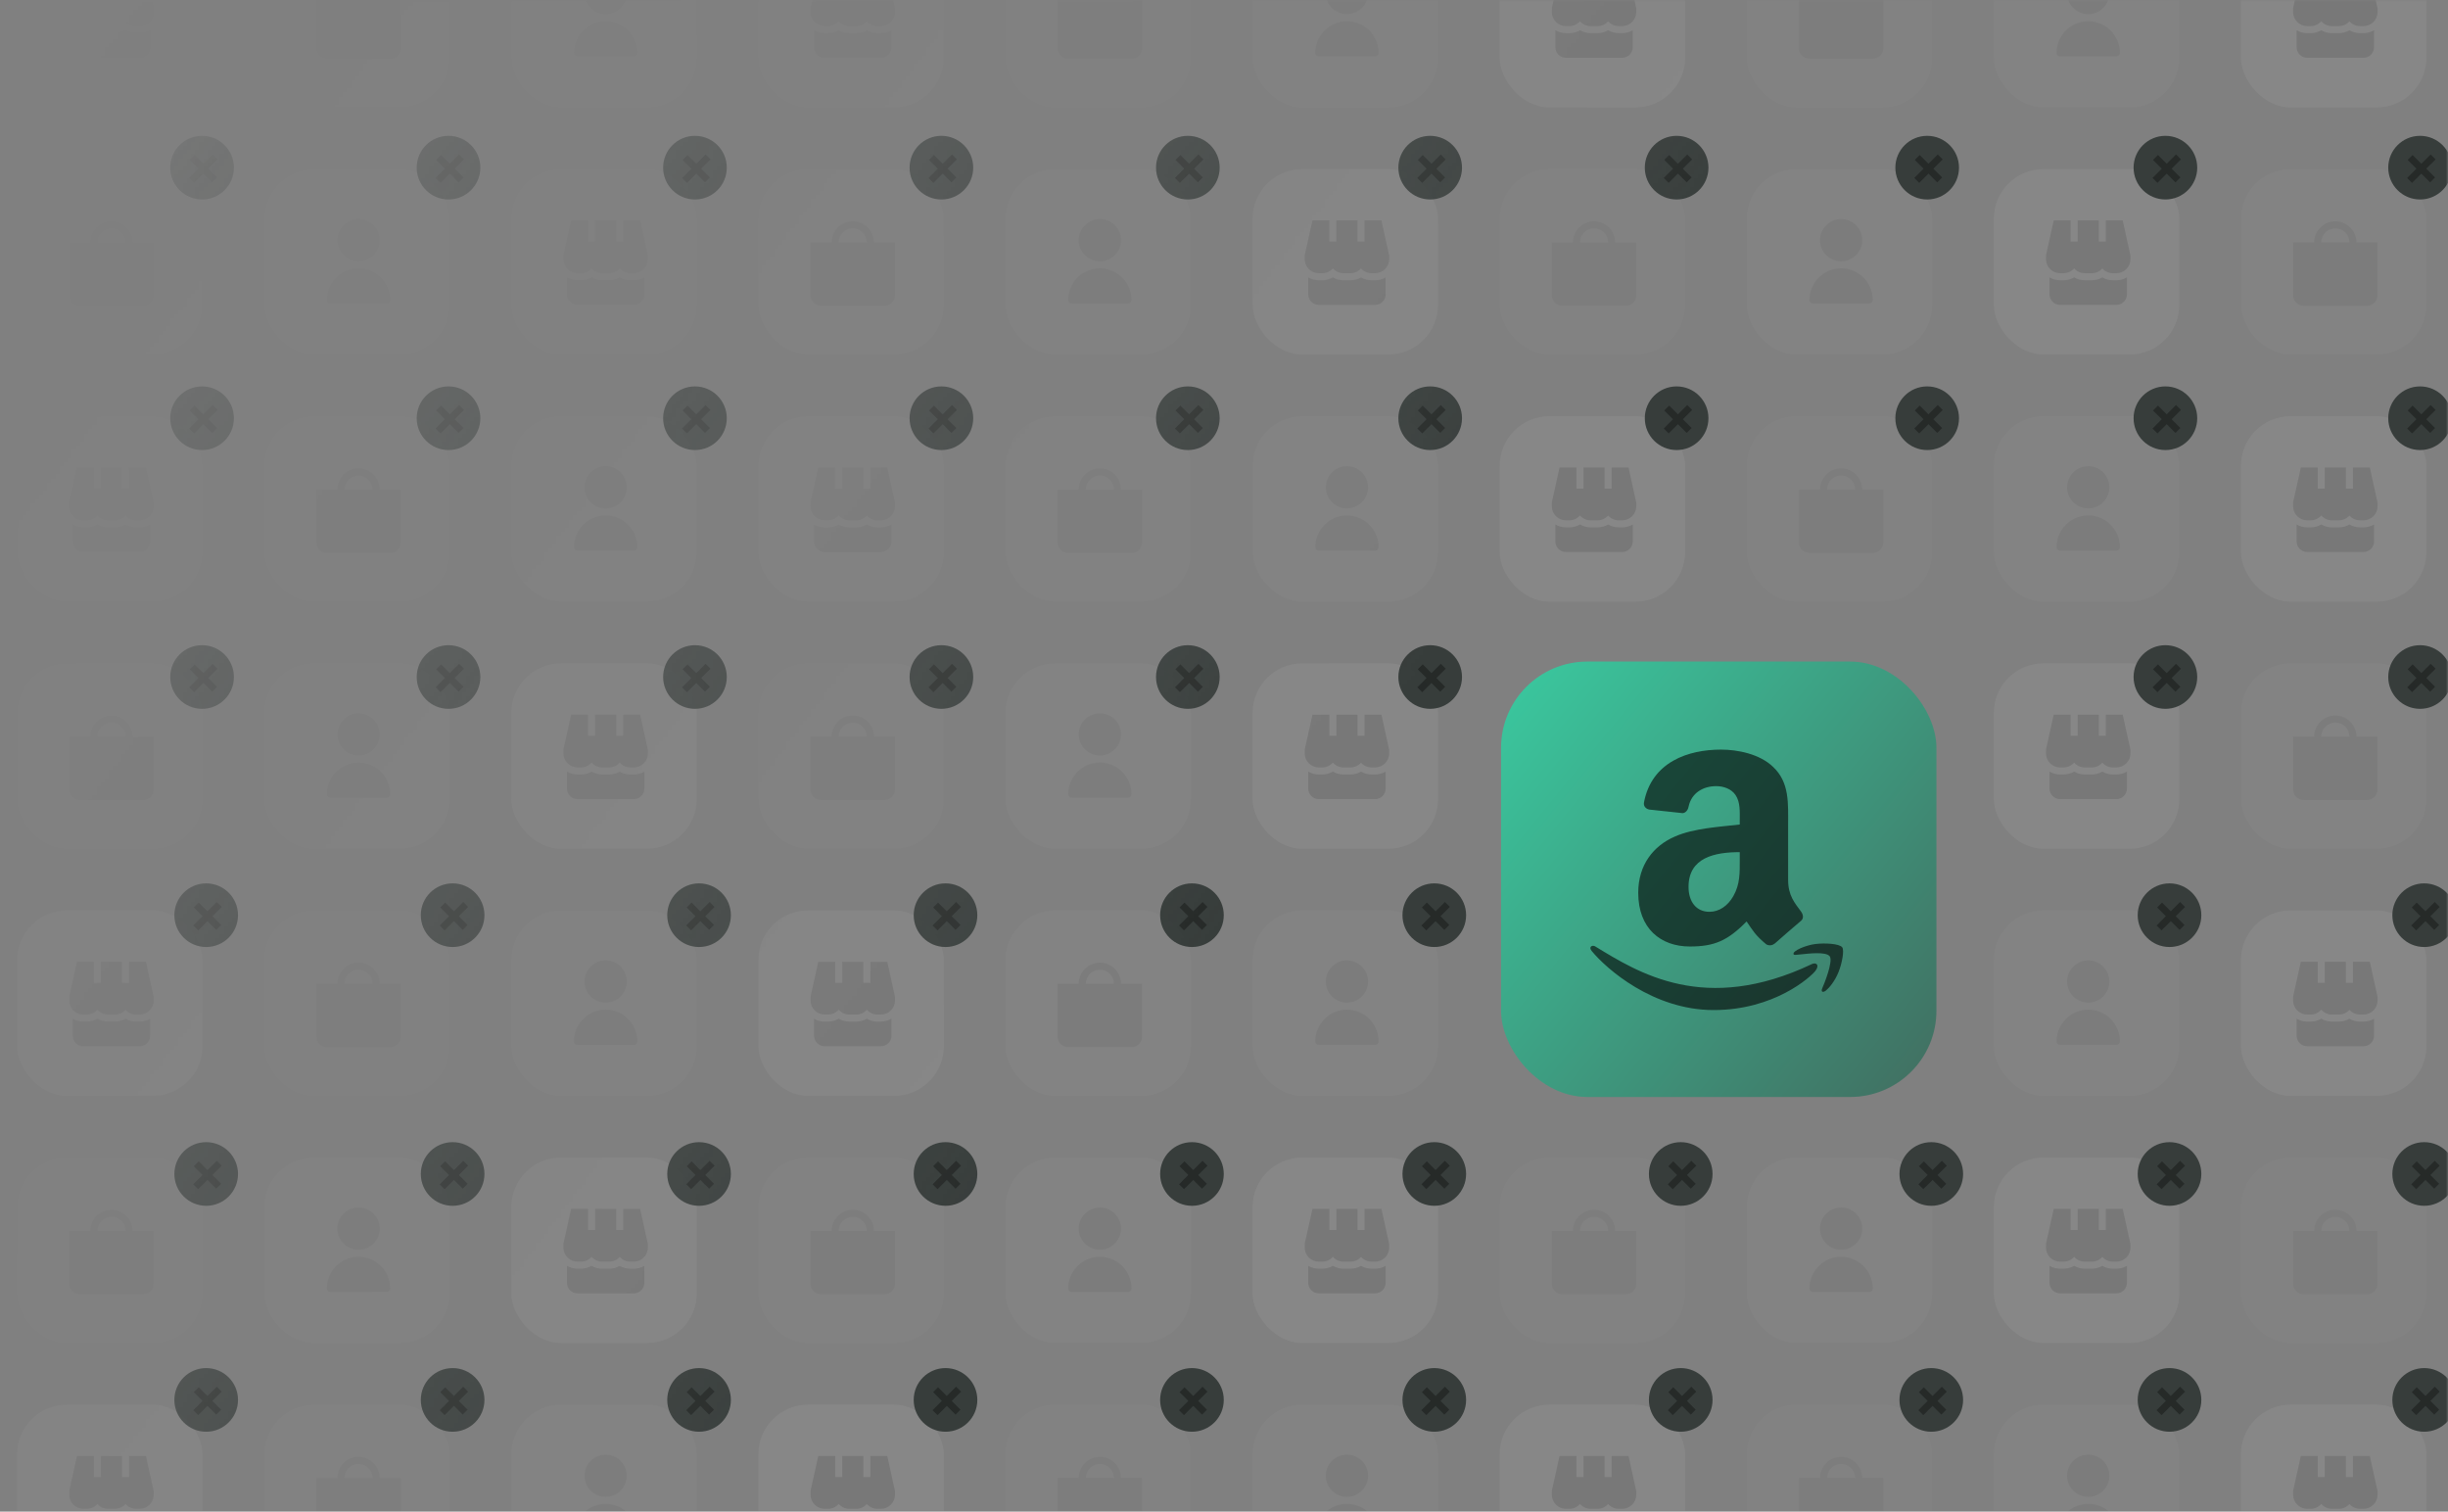 <svg width="596" height="368" viewBox="0 0 596 368" fill="none" xmlns="http://www.w3.org/2000/svg">
<rect x="0" y="0" width="596" height="368" fill="#808080" stroke="none"/>
<mask id="mask0_643_7169" style="mask-type:alpha" maskUnits="userSpaceOnUse" x="0" y="0" width="596" height="368">
<rect width="596" height="368" fill="url(#paint0_linear_643_7169)"/>
</mask>
<g mask="url(#mask0_643_7169)">
<g opacity="0.03">
<rect x="4.158" y="-19" width="45.158" height="45.158" rx="12.096" fill="white"/>
<g clip-path="url(#clip0_643_7169)">
<path d="M33.137 8.067C32.235 8.066 31.348 7.828 30.567 7.376C29.786 7.828 28.899 8.066 27.997 8.067H26.283C25.379 8.065 24.492 7.824 23.712 7.366C22.933 7.824 22.046 8.066 21.142 8.067H20.285C19.382 8.066 18.495 7.826 17.715 7.37V11.494C17.715 12.175 17.986 12.829 18.468 13.311C18.95 13.793 19.604 14.064 20.285 14.064H33.994C34.676 14.064 35.33 13.793 35.812 13.311C36.294 12.829 36.565 12.175 36.565 11.494V7.371C35.784 7.826 34.897 8.066 33.994 8.067H33.137Z" fill="black"/>
<path d="M31.423 -6.499V-1.358H29.709V-6.499H24.569V-1.358H22.855V-6.499H18.742L16.878 1.883L16.857 2.926C16.857 3.835 17.218 4.706 17.861 5.349C18.504 5.992 19.376 6.353 20.285 6.353H21.141C21.63 6.351 22.112 6.245 22.555 6.041C22.999 5.836 23.393 5.539 23.712 5.169C24.03 5.539 24.425 5.836 24.868 6.041C25.312 6.245 25.794 6.351 26.282 6.353H27.996C28.482 6.353 28.963 6.25 29.407 6.049C29.85 5.849 30.245 5.556 30.566 5.19C30.887 5.556 31.283 5.849 31.726 6.049C32.169 6.25 32.65 6.353 33.137 6.353H33.993C34.902 6.353 35.774 5.992 36.417 5.349C37.06 4.706 37.421 3.835 37.421 2.926V2.069L35.536 -6.499H31.423Z" fill="black"/>
</g>
</g>
<g opacity="0.03">
<rect x="64.316" y="-19" width="45.158" height="45.158" rx="12.096" fill="white"/>
<g clip-path="url(#clip1_643_7169)">
<path d="M92.438 -1.139C92.438 -2.503 91.896 -3.81 90.932 -4.775C89.968 -5.739 88.661 -6.28 87.297 -6.28C85.934 -6.28 84.626 -5.739 83.662 -4.775C82.698 -3.81 82.156 -2.503 82.156 -1.139H77.016V11.713C77.016 12.394 77.286 13.048 77.769 13.53C78.251 14.012 78.904 14.283 79.586 14.283H95.008C95.69 14.283 96.344 14.012 96.826 13.53C97.308 13.048 97.579 12.394 97.579 11.713V-1.139H92.438ZM87.297 -4.567C88.206 -4.567 89.078 -4.206 89.721 -3.563C90.363 -2.92 90.725 -2.048 90.725 -1.139H83.87C83.87 -2.048 84.231 -2.92 84.874 -3.563C85.517 -4.206 86.388 -4.567 87.297 -4.567Z" fill="black"/>
</g>
</g>
<g opacity="0.03">
<rect x="124.475" y="-19" width="45.158" height="45.158" rx="12.096" fill="white"/>
<g clip-path="url(#clip2_643_7169)">
<path d="M147.457 3.452C150.296 3.452 152.598 1.15 152.598 -1.689C152.598 -4.528 150.296 -6.83 147.457 -6.83C144.618 -6.83 142.316 -4.528 142.316 -1.689C142.316 1.15 144.618 3.452 147.457 3.452Z" fill="black"/>
<path d="M147.457 5.166C143.2 5.17 139.751 8.62 139.746 12.877C139.746 13.35 140.13 13.733 140.603 13.733H154.312C154.785 13.733 155.168 13.35 155.168 12.877C155.164 8.62 151.714 5.17 147.457 5.166Z" fill="black"/>
</g>
</g>
<g opacity="0.03">
<rect x="184.635" y="-19" width="45.158" height="45.158" rx="12.096" fill="white"/>
<g clip-path="url(#clip3_643_7169)">
<path d="M213.614 8.067C212.711 8.066 211.825 7.828 211.043 7.376C210.262 7.828 209.376 8.066 208.473 8.067H206.759C205.856 8.065 204.968 7.824 204.189 7.366C203.41 7.824 202.522 8.066 201.619 8.067H200.762C199.858 8.066 198.971 7.826 198.191 7.37V11.494C198.191 12.175 198.462 12.829 198.944 13.311C199.426 13.793 200.08 14.064 200.762 14.064H214.471C215.152 14.064 215.806 13.793 216.288 13.311C216.77 12.829 217.041 12.175 217.041 11.494V7.371C216.261 7.826 215.374 8.066 214.471 8.067H213.614Z" fill="black"/>
<path d="M211.904 -6.499V-1.358H210.19V-6.499H205.049V-1.358H203.336V-6.499H199.223L197.358 1.883L197.338 2.926C197.338 3.835 197.699 4.706 198.342 5.349C198.984 5.992 199.856 6.353 200.765 6.353H201.622C202.11 6.351 202.592 6.245 203.036 6.041C203.479 5.836 203.874 5.539 204.192 5.169C204.511 5.539 204.905 5.836 205.349 6.041C205.792 6.245 206.274 6.351 206.763 6.353H208.476C208.963 6.353 209.444 6.25 209.887 6.049C210.33 5.849 210.726 5.556 211.047 5.19C211.368 5.556 211.763 5.849 212.206 6.049C212.65 6.25 213.131 6.353 213.617 6.353H214.474C215.383 6.353 216.255 5.992 216.897 5.349C217.54 4.706 217.901 3.835 217.901 2.926V2.069L216.016 -6.499H211.904Z" fill="black"/>
</g>
</g>
<g opacity="0.02">
<rect x="244.793" y="-19" width="45.158" height="45.158" rx="12.096" fill="white"/>
<g clip-path="url(#clip4_643_7169)">
<path d="M272.915 -1.139C272.915 -2.503 272.373 -3.81 271.409 -4.775C270.445 -5.739 269.137 -6.28 267.774 -6.28C266.41 -6.28 265.103 -5.739 264.139 -4.775C263.175 -3.81 262.633 -2.503 262.633 -1.139H257.492V11.713C257.492 12.394 257.763 13.048 258.245 13.53C258.727 14.012 259.381 14.283 260.063 14.283H275.485C276.167 14.283 276.821 14.012 277.303 13.53C277.785 13.048 278.055 12.394 278.055 11.713V-1.139H272.915ZM267.774 -4.567C268.683 -4.567 269.554 -4.206 270.197 -3.563C270.84 -2.92 271.201 -2.048 271.201 -1.139H264.347C264.347 -2.048 264.708 -2.92 265.35 -3.563C265.993 -4.206 266.865 -4.567 267.774 -4.567Z" fill="black"/>
</g>
</g>
<g opacity="0.03">
<rect x="304.951" y="-19" width="45.158" height="45.158" rx="12.096" fill="white"/>
<g clip-path="url(#clip5_643_7169)">
<path d="M327.934 3.452C330.773 3.452 333.075 1.15 333.075 -1.689C333.075 -4.528 330.773 -6.83 327.934 -6.83C325.095 -6.83 322.793 -4.528 322.793 -1.689C322.793 1.15 325.095 3.452 327.934 3.452Z" fill="black"/>
<path d="M327.934 5.166C323.677 5.17 320.227 8.62 320.223 12.877C320.223 13.35 320.606 13.733 321.079 13.733H334.788C335.261 13.733 335.645 13.35 335.645 12.877C335.64 8.62 332.191 5.17 327.934 5.166Z" fill="black"/>
</g>
</g>
<g opacity="0.06">
<rect x="365.109" y="-19" width="45.158" height="45.158" rx="12.096" fill="white"/>
<g clip-path="url(#clip6_643_7169)">
<path d="M394.092 8.067C393.19 8.066 392.303 7.828 391.522 7.376C390.741 7.828 389.854 8.066 388.952 8.067H387.238C386.334 8.065 385.447 7.824 384.668 7.366C383.888 7.824 383.001 8.066 382.097 8.067H381.24C380.337 8.066 379.45 7.826 378.67 7.37V11.494C378.67 12.175 378.941 12.829 379.423 13.311C379.905 13.793 380.559 14.064 381.24 14.064H394.949C395.631 14.064 396.285 13.793 396.767 13.311C397.249 12.829 397.52 12.175 397.52 11.494V7.371C396.739 7.826 395.852 8.066 394.949 8.067H394.092Z" fill="black"/>
<path d="M392.378 -6.499V-1.358H390.665V-6.499H385.524V-1.358H383.81V-6.499H379.697L377.833 1.883L377.812 2.926C377.812 3.835 378.174 4.706 378.816 5.349C379.459 5.992 380.331 6.353 381.24 6.353H382.097C382.585 6.351 383.067 6.245 383.511 6.041C383.954 5.836 384.348 5.539 384.667 5.169C384.985 5.539 385.38 5.836 385.823 6.041C386.267 6.245 386.749 6.351 387.237 6.353H388.951C389.437 6.353 389.918 6.25 390.362 6.049C390.805 5.849 391.2 5.556 391.521 5.19C391.842 5.556 392.238 5.849 392.681 6.049C393.124 6.25 393.605 6.353 394.092 6.353H394.949C395.857 6.353 396.729 5.992 397.372 5.349C398.015 4.706 398.376 3.835 398.376 2.926V2.069L396.491 -6.499H392.378Z" fill="black"/>
</g>
</g>
<g opacity="0.02">
<rect x="425.268" y="-19" width="45.158" height="45.158" rx="12.096" fill="white"/>
<g clip-path="url(#clip7_643_7169)">
<path d="M453.387 -1.139C453.387 -2.503 452.846 -3.81 451.882 -4.775C450.917 -5.739 449.61 -6.28 448.246 -6.28C446.883 -6.28 445.575 -5.739 444.611 -4.775C443.647 -3.81 443.106 -2.503 443.106 -1.139H437.965V11.713C437.965 12.394 438.236 13.048 438.718 13.53C439.2 14.012 439.854 14.283 440.535 14.283H455.958C456.639 14.283 457.293 14.012 457.775 13.53C458.257 13.048 458.528 12.394 458.528 11.713V-1.139H453.387ZM448.246 -4.567C449.155 -4.567 450.027 -4.206 450.67 -3.563C451.313 -2.92 451.674 -2.048 451.674 -1.139H444.819C444.819 -2.048 445.18 -2.92 445.823 -3.563C446.466 -4.206 447.338 -4.567 448.246 -4.567Z" fill="black"/>
</g>
</g>
<g opacity="0.03">
<rect x="485.426" y="-19" width="45.158" height="45.158" rx="12.096" fill="white"/>
<g clip-path="url(#clip8_643_7169)">
<path d="M508.408 3.452C511.248 3.452 513.549 1.15 513.549 -1.689C513.549 -4.528 511.248 -6.83 508.408 -6.83C505.569 -6.83 503.268 -4.528 503.268 -1.689C503.268 1.15 505.569 3.452 508.408 3.452Z" fill="black"/>
<path d="M508.408 5.166C504.152 5.17 500.702 8.62 500.697 12.877C500.697 13.35 501.081 13.733 501.554 13.733H515.263C515.736 13.733 516.12 13.35 516.12 12.877C516.115 8.62 512.665 5.17 508.408 5.166Z" fill="black"/>
</g>
</g>
<g opacity="0.06">
<rect x="545.586" y="-19" width="45.158" height="45.158" rx="12.096" fill="white"/>
<g clip-path="url(#clip9_643_7169)">
<path d="M574.569 8.067C573.666 8.066 572.78 7.828 571.999 7.376C571.217 7.828 570.331 8.066 569.428 8.067H567.715C566.811 8.065 565.923 7.824 565.144 7.366C564.365 7.824 563.478 8.066 562.574 8.067H561.717C560.813 8.066 559.926 7.826 559.146 7.37V11.494C559.146 12.175 559.417 12.829 559.899 13.311C560.381 13.793 561.035 14.064 561.717 14.064H575.426C576.107 14.064 576.761 13.793 577.243 13.311C577.725 12.829 577.996 12.175 577.996 11.494V7.371C577.216 7.826 576.329 8.066 575.426 8.067H574.569Z" fill="black"/>
<path d="M572.855 -6.499V-1.358H571.141V-6.499H566V-1.358H564.287V-6.499H560.174L558.31 1.883L558.289 2.926C558.289 3.835 558.65 4.706 559.293 5.349C559.936 5.992 560.807 6.353 561.716 6.353H562.573C563.061 6.351 563.544 6.245 563.987 6.041C564.431 5.836 564.825 5.539 565.143 5.169C565.462 5.539 565.856 5.836 566.3 6.041C566.743 6.245 567.226 6.351 567.714 6.353H569.427C569.914 6.353 570.395 6.25 570.838 6.049C571.281 5.849 571.677 5.556 571.998 5.19C572.319 5.556 572.714 5.849 573.158 6.049C573.601 6.25 574.082 6.353 574.568 6.353H575.425C576.334 6.353 577.206 5.992 577.849 5.349C578.491 4.706 578.852 3.835 578.852 2.926V2.069L576.967 -6.499H572.855Z" fill="black"/>
</g>
</g>
<g opacity="0.03">
<rect x="4.158" y="41.159" width="45.158" height="45.158" rx="12.096" fill="white"/>
<g clip-path="url(#clip10_643_7169)">
<path d="M32.28 59.019C32.28 57.656 31.738 56.348 30.774 55.384C29.81 54.42 28.503 53.878 27.139 53.878C25.776 53.878 24.468 54.42 23.504 55.384C22.54 56.348 21.998 57.656 21.998 59.019H16.857V71.871C16.857 72.553 17.128 73.207 17.61 73.689C18.092 74.171 18.746 74.442 19.428 74.442H34.85C35.532 74.442 36.186 74.171 36.668 73.689C37.15 73.207 37.421 72.553 37.421 71.871V59.019H32.28ZM27.139 55.592C28.048 55.592 28.92 55.953 29.562 56.596C30.205 57.239 30.566 58.11 30.566 59.019H23.712C23.712 58.11 24.073 57.239 24.716 56.596C25.358 55.953 26.23 55.592 27.139 55.592Z" fill="black"/>
</g>
</g>
<g opacity="0.03">
<rect x="64.316" y="41.159" width="45.158" height="45.158" rx="12.096" fill="white"/>
<g clip-path="url(#clip11_643_7169)">
<path d="M87.297 63.611C90.136 63.611 92.438 61.309 92.438 58.47C92.438 55.631 90.136 53.329 87.297 53.329C84.458 53.329 82.156 55.631 82.156 58.47C82.156 61.309 84.458 63.611 87.297 63.611Z" fill="black"/>
<path d="M87.297 65.324C83.04 65.329 79.591 68.779 79.586 73.035C79.586 73.509 79.969 73.892 80.443 73.892H94.151C94.625 73.892 95.008 73.509 95.008 73.035C95.004 68.779 91.554 65.329 87.297 65.324Z" fill="black"/>
</g>
</g>
<g opacity="0.03">
<rect x="124.475" y="41.159" width="45.158" height="45.158" rx="12.096" fill="white"/>
<g clip-path="url(#clip12_643_7169)">
<path d="M153.452 68.225C152.549 68.225 151.663 67.987 150.881 67.535C150.1 67.987 149.214 68.225 148.311 68.225H146.597C145.693 68.224 144.806 67.982 144.027 67.524C143.248 67.982 142.36 68.224 141.457 68.225H140.6C139.696 68.225 138.809 67.985 138.029 67.529V71.653C138.029 72.334 138.3 72.988 138.782 73.47C139.264 73.952 139.918 74.223 140.6 74.223H154.309C154.99 74.223 155.644 73.952 156.126 73.47C156.608 72.988 156.879 72.334 156.879 71.653V67.53C156.099 67.985 155.212 68.225 154.309 68.225H153.452Z" fill="black"/>
<path d="M151.741 53.66V58.8H150.028V53.66H144.887V58.8H143.173V53.66H139.061L137.196 62.042L137.176 63.084C137.176 63.993 137.537 64.865 138.18 65.508C138.822 66.151 139.694 66.512 140.603 66.512H141.46C141.948 66.51 142.43 66.404 142.874 66.199C143.317 65.995 143.712 65.698 144.03 65.328C144.349 65.698 144.743 65.995 145.187 66.199C145.63 66.404 146.112 66.51 146.601 66.512H148.314C148.801 66.512 149.282 66.408 149.725 66.208C150.168 66.007 150.564 65.715 150.885 65.349C151.206 65.715 151.601 66.007 152.044 66.208C152.488 66.408 152.969 66.512 153.455 66.512H154.312C155.221 66.512 156.092 66.151 156.735 65.508C157.378 64.865 157.739 63.993 157.739 63.084V62.228L155.854 53.66H151.741Z" fill="black"/>
</g>
</g>
<g opacity="0.03">
<rect x="184.635" y="41.159" width="45.158" height="45.158" rx="12.096" fill="white"/>
<g clip-path="url(#clip13_643_7169)">
<path d="M212.76 59.019C212.76 57.656 212.219 56.348 211.255 55.384C210.291 54.42 208.983 53.878 207.62 53.878C206.256 53.878 204.949 54.42 203.984 55.384C203.02 56.348 202.479 57.656 202.479 59.019H197.338V71.871C197.338 72.553 197.609 73.207 198.091 73.689C198.573 74.171 199.227 74.442 199.908 74.442H215.331C216.012 74.442 216.666 74.171 217.148 73.689C217.63 73.207 217.901 72.553 217.901 71.871V59.019H212.76ZM207.62 55.592C208.528 55.592 209.4 55.953 210.043 56.596C210.686 57.239 211.047 58.11 211.047 59.019H204.192C204.192 58.11 204.553 57.239 205.196 56.596C205.839 55.953 206.711 55.592 207.62 55.592Z" fill="black"/>
</g>
</g>
<g opacity="0.03">
<rect x="244.793" y="41.159" width="45.158" height="45.158" rx="12.096" fill="white"/>
<g clip-path="url(#clip14_643_7169)">
<path d="M267.774 63.611C270.613 63.611 272.914 61.309 272.914 58.47C272.914 55.631 270.613 53.329 267.774 53.329C264.934 53.329 262.633 55.631 262.633 58.47C262.633 61.309 264.934 63.611 267.774 63.611Z" fill="black"/>
<path d="M267.774 65.324C263.517 65.329 260.067 68.779 260.062 73.035C260.062 73.509 260.446 73.892 260.919 73.892H274.628C275.101 73.892 275.485 73.509 275.485 73.035C275.48 68.779 272.031 65.329 267.774 65.324Z" fill="black"/>
</g>
</g>
<g opacity="0.06">
<rect x="304.951" y="41.159" width="45.158" height="45.158" rx="12.096" fill="white"/>
<g clip-path="url(#clip15_643_7169)">
<path d="M333.93 68.225C333.028 68.225 332.141 67.987 331.36 67.535C330.579 67.987 329.692 68.225 328.789 68.225H327.076C326.172 68.224 325.285 67.982 324.505 67.524C323.726 67.982 322.839 68.224 321.935 68.225H321.078C320.175 68.225 319.288 67.985 318.508 67.529V71.653C318.508 72.334 318.779 72.988 319.261 73.47C319.743 73.952 320.397 74.223 321.078 74.223H334.787C335.469 74.223 336.123 73.952 336.605 73.47C337.087 72.988 337.357 72.334 337.357 71.653V67.53C336.577 67.985 335.69 68.225 334.787 68.225H333.93Z" fill="black"/>
<path d="M332.218 53.66V58.8H330.504V53.66H325.364V58.8H323.65V53.66H319.537L317.673 62.042L317.652 63.084C317.652 63.993 318.013 64.865 318.656 65.508C319.299 66.151 320.171 66.512 321.08 66.512H321.936C322.425 66.51 322.907 66.404 323.35 66.199C323.794 65.995 324.188 65.698 324.507 65.328C324.825 65.698 325.22 65.995 325.663 66.199C326.107 66.404 326.589 66.51 327.077 66.512H328.791C329.277 66.512 329.758 66.408 330.201 66.208C330.645 66.007 331.04 65.715 331.361 65.349C331.682 65.715 332.078 66.007 332.521 66.208C332.964 66.408 333.445 66.512 333.932 66.512H334.788C335.697 66.512 336.569 66.151 337.212 65.508C337.855 64.865 338.216 63.993 338.216 63.084V62.228L336.331 53.66H332.218Z" fill="black"/>
</g>
</g>
<g opacity="0.02">
<rect x="365.109" y="41.159" width="45.158" height="45.158" rx="12.096" fill="white"/>
<g clip-path="url(#clip16_643_7169)">
<path d="M393.235 59.019C393.235 57.656 392.693 56.348 391.729 55.384C390.765 54.42 389.458 53.878 388.094 53.878C386.731 53.878 385.423 54.42 384.459 55.384C383.495 56.348 382.953 57.656 382.953 59.019H377.812V71.871C377.812 72.553 378.083 73.207 378.565 73.689C379.047 74.171 379.701 74.442 380.383 74.442H395.805C396.487 74.442 397.141 74.171 397.623 73.689C398.105 73.207 398.376 72.553 398.376 71.871V59.019H393.235ZM388.094 55.592C389.003 55.592 389.875 55.953 390.518 56.596C391.16 57.239 391.521 58.11 391.521 59.019H384.667C384.667 58.11 385.028 57.239 385.671 56.596C386.313 55.953 387.185 55.592 388.094 55.592Z" fill="black"/>
</g>
</g>
<g opacity="0.03">
<rect x="425.268" y="41.159" width="45.158" height="45.158" rx="12.096" fill="white"/>
<g clip-path="url(#clip17_643_7169)">
<path d="M448.246 63.611C451.085 63.611 453.387 61.309 453.387 58.47C453.387 55.631 451.085 53.329 448.246 53.329C445.407 53.329 443.105 55.631 443.105 58.47C443.105 61.309 445.407 63.611 448.246 63.611Z" fill="black"/>
<path d="M448.246 65.324C443.99 65.329 440.54 68.779 440.535 73.035C440.535 73.509 440.919 73.892 441.392 73.892H455.101C455.574 73.892 455.958 73.509 455.958 73.035C455.953 68.779 452.503 65.329 448.246 65.324Z" fill="black"/>
</g>
</g>
<g opacity="0.06">
<rect x="485.426" y="41.159" width="45.158" height="45.158" rx="12.096" fill="white"/>
<g clip-path="url(#clip18_643_7169)">
<path d="M514.405 68.225C513.502 68.225 512.616 67.987 511.834 67.535C511.053 67.987 510.167 68.225 509.264 68.225H507.55C506.647 68.224 505.759 67.982 504.98 67.524C504.201 67.982 503.313 68.224 502.41 68.225H501.553C500.649 68.225 499.762 67.985 498.982 67.529V71.653C498.982 72.334 499.253 72.988 499.735 73.47C500.217 73.952 500.871 74.223 501.553 74.223H515.262C515.943 74.223 516.597 73.952 517.079 73.47C517.561 72.988 517.832 72.334 517.832 71.653V67.53C517.052 67.985 516.165 68.225 515.262 68.225H514.405Z" fill="black"/>
<path d="M512.693 53.66V58.8H510.979V53.66H505.838V58.8H504.125V53.66H500.012L498.148 62.042L498.127 63.084C498.127 63.993 498.488 64.865 499.131 65.508C499.773 66.151 500.645 66.512 501.554 66.512H502.411C502.899 66.51 503.381 66.404 503.825 66.199C504.268 65.995 504.663 65.698 504.981 65.328C505.3 65.698 505.694 65.995 506.138 66.199C506.581 66.404 507.063 66.51 507.552 66.512H509.265C509.752 66.512 510.233 66.408 510.676 66.208C511.119 66.007 511.515 65.715 511.836 65.349C512.157 65.715 512.552 66.007 512.995 66.208C513.439 66.408 513.92 66.512 514.406 66.512H515.263C516.172 66.512 517.044 66.151 517.686 65.508C518.329 64.865 518.69 63.993 518.69 63.084V62.228L516.805 53.66H512.693Z" fill="black"/>
</g>
</g>
<g opacity="0.03">
<rect x="545.586" y="41.159" width="45.158" height="45.158" rx="12.096" fill="white"/>
<g clip-path="url(#clip19_643_7169)">
<path d="M573.711 59.019C573.711 57.656 573.17 56.348 572.206 55.384C571.242 54.42 569.934 53.878 568.571 53.878C567.207 53.878 565.9 54.42 564.936 55.384C563.971 56.348 563.43 57.656 563.43 59.019H558.289V71.871C558.289 72.553 558.56 73.207 559.042 73.689C559.524 74.171 560.178 74.442 560.859 74.442H576.282C576.964 74.442 577.617 74.171 578.099 73.689C578.582 73.207 578.852 72.553 578.852 71.871V59.019H573.711ZM568.571 55.592C569.48 55.592 570.351 55.953 570.994 56.596C571.637 57.239 571.998 58.11 571.998 59.019H565.143C565.143 58.11 565.505 57.239 566.147 56.596C566.79 55.953 567.662 55.592 568.571 55.592Z" fill="black"/>
</g>
</g>
<g opacity="0.03">
<rect x="4.158" y="101.317" width="45.158" height="45.158" rx="12.096" fill="white"/>
<g clip-path="url(#clip20_643_7169)">
<path d="M33.137 128.383C32.235 128.383 31.348 128.145 30.567 127.693C29.786 128.145 28.899 128.383 27.997 128.383H26.283C25.379 128.382 24.492 128.14 23.712 127.683C22.933 128.14 22.046 128.382 21.142 128.383H20.285C19.382 128.383 18.495 128.143 17.715 127.687V131.811C17.715 132.492 17.986 133.146 18.468 133.628C18.95 134.11 19.604 134.381 20.285 134.381H33.994C34.676 134.381 35.33 134.11 35.812 133.628C36.294 133.146 36.565 132.492 36.565 131.811V127.688C35.784 128.143 34.897 128.383 33.994 128.383H33.137Z" fill="black"/>
<path d="M31.423 113.818V118.959H29.709V113.818H24.569V118.959H22.855V113.818H18.742L16.878 122.2L16.857 123.243C16.857 124.152 17.218 125.023 17.861 125.666C18.504 126.309 19.376 126.67 20.285 126.67H21.141C21.63 126.668 22.112 126.562 22.555 126.357C22.999 126.153 23.393 125.856 23.712 125.486C24.03 125.856 24.425 126.153 24.868 126.357C25.312 126.562 25.794 126.668 26.282 126.67H27.996C28.482 126.67 28.963 126.567 29.407 126.366C29.85 126.166 30.245 125.873 30.566 125.507C30.887 125.873 31.283 126.166 31.726 126.366C32.169 126.567 32.65 126.67 33.137 126.67H33.993C34.902 126.67 35.774 126.309 36.417 125.666C37.06 125.023 37.421 124.152 37.421 123.243V122.386L35.536 113.818H31.423Z" fill="black"/>
</g>
</g>
<g opacity="0.03">
<rect x="64.316" y="101.317" width="45.158" height="45.158" rx="12.096" fill="white"/>
<g clip-path="url(#clip21_643_7169)">
<path d="M92.438 119.177C92.438 117.814 91.896 116.506 90.932 115.542C89.968 114.578 88.661 114.037 87.297 114.037C85.934 114.037 84.626 114.578 83.662 115.542C82.698 116.506 82.156 117.814 82.156 119.177H77.016V132.029C77.016 132.711 77.286 133.365 77.769 133.847C78.251 134.329 78.904 134.6 79.586 134.6H95.008C95.69 134.6 96.344 134.329 96.826 133.847C97.308 133.365 97.579 132.711 97.579 132.029V119.177H92.438ZM87.297 115.75C88.206 115.75 89.078 116.111 89.721 116.754C90.363 117.397 90.725 118.268 90.725 119.177H83.87C83.87 118.268 84.231 117.397 84.874 116.754C85.517 116.111 86.388 115.75 87.297 115.75Z" fill="black"/>
</g>
</g>
<g opacity="0.03">
<rect x="124.475" y="101.317" width="45.158" height="45.158" rx="12.096" fill="white"/>
<g clip-path="url(#clip22_643_7169)">
<path d="M147.457 123.769C150.296 123.769 152.598 121.467 152.598 118.628C152.598 115.789 150.296 113.487 147.457 113.487C144.618 113.487 142.316 115.789 142.316 118.628C142.316 121.467 144.618 123.769 147.457 123.769Z" fill="black"/>
<path d="M147.457 125.482C143.2 125.487 139.751 128.937 139.746 133.194C139.746 133.667 140.13 134.05 140.603 134.05H154.312C154.785 134.05 155.168 133.667 155.168 133.194C155.164 128.937 151.714 125.487 147.457 125.482Z" fill="black"/>
</g>
</g>
<g opacity="0.03">
<rect x="184.635" y="101.317" width="45.158" height="45.158" rx="12.096" fill="white"/>
<g clip-path="url(#clip23_643_7169)">
<path d="M213.614 128.383C212.711 128.383 211.825 128.145 211.043 127.693C210.262 128.145 209.376 128.383 208.473 128.383H206.759C205.856 128.382 204.968 128.14 204.189 127.683C203.41 128.14 202.522 128.382 201.619 128.383H200.762C199.858 128.383 198.971 128.143 198.191 127.687V131.811C198.191 132.492 198.462 133.146 198.944 133.628C199.426 134.11 200.08 134.381 200.762 134.381H214.471C215.152 134.381 215.806 134.11 216.288 133.628C216.77 133.146 217.041 132.492 217.041 131.811V127.688C216.261 128.143 215.374 128.383 214.471 128.383H213.614Z" fill="black"/>
<path d="M211.904 113.818V118.959H210.19V113.818H205.049V118.959H203.336V113.818H199.223L197.358 122.2L197.338 123.243C197.338 124.152 197.699 125.023 198.342 125.666C198.984 126.309 199.856 126.67 200.765 126.67H201.622C202.11 126.668 202.592 126.562 203.036 126.357C203.479 126.153 203.874 125.856 204.192 125.486C204.511 125.856 204.905 126.153 205.349 126.357C205.792 126.562 206.274 126.668 206.763 126.67H208.476C208.963 126.67 209.444 126.567 209.887 126.366C210.33 126.166 210.726 125.873 211.047 125.507C211.368 125.873 211.763 126.166 212.206 126.366C212.65 126.567 213.131 126.67 213.617 126.67H214.474C215.383 126.67 216.255 126.309 216.897 125.666C217.54 125.023 217.901 124.152 217.901 123.243V122.386L216.016 113.818H211.904Z" fill="black"/>
</g>
</g>
<g opacity="0.02">
<rect x="244.793" y="101.317" width="45.158" height="45.158" rx="12.096" fill="white"/>
<g clip-path="url(#clip24_643_7169)">
<path d="M272.915 119.177C272.915 117.814 272.373 116.506 271.409 115.542C270.445 114.578 269.137 114.037 267.774 114.037C266.41 114.037 265.103 114.578 264.139 115.542C263.175 116.506 262.633 117.814 262.633 119.177H257.492V132.029C257.492 132.711 257.763 133.365 258.245 133.847C258.727 134.329 259.381 134.6 260.063 134.6H275.485C276.167 134.6 276.821 134.329 277.303 133.847C277.785 133.365 278.055 132.711 278.055 132.029V119.177H272.915ZM267.774 115.75C268.683 115.75 269.554 116.111 270.197 116.754C270.84 117.397 271.201 118.268 271.201 119.177H264.347C264.347 118.268 264.708 117.397 265.35 116.754C265.993 116.111 266.865 115.75 267.774 115.75Z" fill="black"/>
</g>
</g>
<g opacity="0.03">
<rect x="304.951" y="101.317" width="45.158" height="45.158" rx="12.096" fill="white"/>
<g clip-path="url(#clip25_643_7169)">
<path d="M327.934 123.769C330.773 123.769 333.075 121.467 333.075 118.628C333.075 115.789 330.773 113.487 327.934 113.487C325.095 113.487 322.793 115.789 322.793 118.628C322.793 121.467 325.095 123.769 327.934 123.769Z" fill="black"/>
<path d="M327.934 125.482C323.677 125.487 320.227 128.937 320.223 133.194C320.223 133.667 320.606 134.05 321.079 134.05H334.788C335.261 134.05 335.645 133.667 335.645 133.194C335.64 128.937 332.191 125.487 327.934 125.482Z" fill="black"/>
</g>
</g>
<g opacity="0.06">
<rect x="365.109" y="101.317" width="45.158" height="45.158" rx="12.096" fill="white"/>
<g clip-path="url(#clip26_643_7169)">
<path d="M394.092 128.383C393.19 128.383 392.303 128.145 391.522 127.693C390.741 128.145 389.854 128.383 388.952 128.383H387.238C386.334 128.382 385.447 128.14 384.668 127.683C383.888 128.14 383.001 128.382 382.097 128.383H381.24C380.337 128.383 379.45 128.143 378.67 127.687V131.811C378.67 132.492 378.941 133.146 379.423 133.628C379.905 134.11 380.559 134.381 381.24 134.381H394.949C395.631 134.381 396.285 134.11 396.767 133.628C397.249 133.146 397.52 132.492 397.52 131.811V127.688C396.739 128.143 395.852 128.383 394.949 128.383H394.092Z" fill="black"/>
<path d="M392.378 113.818V118.959H390.665V113.818H385.524V118.959H383.81V113.818H379.697L377.833 122.2L377.812 123.243C377.812 124.152 378.174 125.023 378.816 125.666C379.459 126.309 380.331 126.67 381.24 126.67H382.097C382.585 126.668 383.067 126.562 383.511 126.357C383.954 126.153 384.348 125.856 384.667 125.486C384.985 125.856 385.38 126.153 385.823 126.357C386.267 126.562 386.749 126.668 387.237 126.67H388.951C389.437 126.67 389.918 126.567 390.362 126.366C390.805 126.166 391.2 125.873 391.521 125.507C391.842 125.873 392.238 126.166 392.681 126.366C393.124 126.567 393.605 126.67 394.092 126.67H394.949C395.857 126.67 396.729 126.309 397.372 125.666C398.015 125.023 398.376 124.152 398.376 123.243V122.386L396.491 113.818H392.378Z" fill="black"/>
</g>
</g>
<g opacity="0.02">
<rect x="425.268" y="101.317" width="45.158" height="45.158" rx="12.096" fill="white"/>
<g clip-path="url(#clip27_643_7169)">
<path d="M453.387 119.177C453.387 117.814 452.846 116.506 451.882 115.542C450.917 114.578 449.61 114.037 448.246 114.037C446.883 114.037 445.575 114.578 444.611 115.542C443.647 116.506 443.106 117.814 443.106 119.177H437.965V132.029C437.965 132.711 438.236 133.365 438.718 133.847C439.2 134.329 439.854 134.6 440.535 134.6H455.958C456.639 134.6 457.293 134.329 457.775 133.847C458.257 133.365 458.528 132.711 458.528 132.029V119.177H453.387ZM448.246 115.75C449.155 115.75 450.027 116.111 450.67 116.754C451.313 117.397 451.674 118.268 451.674 119.177H444.819C444.819 118.268 445.18 117.397 445.823 116.754C446.466 116.111 447.338 115.75 448.246 115.75Z" fill="black"/>
</g>
</g>
<g opacity="0.03">
<rect x="485.426" y="101.317" width="45.158" height="45.158" rx="12.096" fill="white"/>
<g clip-path="url(#clip28_643_7169)">
<path d="M508.408 123.769C511.248 123.769 513.549 121.467 513.549 118.628C513.549 115.789 511.248 113.487 508.408 113.487C505.569 113.487 503.268 115.789 503.268 118.628C503.268 121.467 505.569 123.769 508.408 123.769Z" fill="black"/>
<path d="M508.408 125.482C504.152 125.487 500.702 128.937 500.697 133.194C500.697 133.667 501.081 134.05 501.554 134.05H515.263C515.736 134.05 516.12 133.667 516.12 133.194C516.115 128.937 512.665 125.487 508.408 125.482Z" fill="black"/>
</g>
</g>
<g opacity="0.06">
<rect x="545.586" y="101.317" width="45.158" height="45.158" rx="12.096" fill="white"/>
<g clip-path="url(#clip29_643_7169)">
<path d="M574.569 128.383C573.666 128.383 572.78 128.145 571.999 127.693C571.217 128.145 570.331 128.383 569.428 128.383H567.715C566.811 128.382 565.923 128.14 565.144 127.683C564.365 128.14 563.478 128.382 562.574 128.383H561.717C560.813 128.383 559.926 128.143 559.146 127.687V131.811C559.146 132.492 559.417 133.146 559.899 133.628C560.381 134.11 561.035 134.381 561.717 134.381H575.426C576.107 134.381 576.761 134.11 577.243 133.628C577.725 133.146 577.996 132.492 577.996 131.811V127.688C577.216 128.143 576.329 128.383 575.426 128.383H574.569Z" fill="black"/>
<path d="M572.855 113.818V118.959H571.141V113.818H566V118.959H564.287V113.818H560.174L558.31 122.2L558.289 123.243C558.289 124.152 558.65 125.023 559.293 125.666C559.936 126.309 560.807 126.67 561.716 126.67H562.573C563.061 126.668 563.544 126.562 563.987 126.357C564.431 126.153 564.825 125.856 565.143 125.486C565.462 125.856 565.856 126.153 566.3 126.357C566.743 126.562 567.226 126.668 567.714 126.67H569.427C569.914 126.67 570.395 126.567 570.838 126.366C571.281 126.166 571.677 125.873 571.998 125.507C572.319 125.873 572.714 126.166 573.158 126.366C573.601 126.567 574.082 126.67 574.568 126.67H575.425C576.334 126.67 577.206 126.309 577.849 125.666C578.491 125.023 578.852 124.152 578.852 123.243V122.386L576.967 113.818H572.855Z" fill="black"/>
</g>
</g>
<g opacity="0.03">
<rect x="4.158" y="161.476" width="45.158" height="45.158" rx="12.096" fill="white"/>
<g clip-path="url(#clip30_643_7169)">
<path d="M32.28 179.336C32.28 177.973 31.738 176.665 30.774 175.701C29.81 174.737 28.503 174.195 27.139 174.195C25.776 174.195 24.468 174.737 23.504 175.701C22.54 176.665 21.998 177.973 21.998 179.336H16.857V192.188C16.857 192.87 17.128 193.524 17.61 194.006C18.092 194.488 18.746 194.759 19.428 194.759H34.85C35.532 194.759 36.186 194.488 36.668 194.006C37.15 193.524 37.421 192.87 37.421 192.188V179.336H32.28ZM27.139 175.909C28.048 175.909 28.92 176.27 29.562 176.913C30.205 177.555 30.566 178.427 30.566 179.336H23.712C23.712 178.427 24.073 177.555 24.716 176.913C25.358 176.27 26.23 175.909 27.139 175.909Z" fill="black"/>
</g>
</g>
<g opacity="0.03">
<rect x="64.316" y="161.476" width="45.158" height="45.158" rx="12.096" fill="white"/>
<g clip-path="url(#clip31_643_7169)">
<path d="M87.297 183.928C90.136 183.928 92.438 181.626 92.438 178.787C92.438 175.948 90.136 173.646 87.297 173.646C84.458 173.646 82.156 175.948 82.156 178.787C82.156 181.626 84.458 183.928 87.297 183.928Z" fill="black"/>
<path d="M87.297 185.642C83.04 185.646 79.591 189.096 79.586 193.353C79.586 193.826 79.969 194.21 80.443 194.21H94.151C94.625 194.21 95.008 193.826 95.008 193.353C95.004 189.096 91.554 185.646 87.297 185.642Z" fill="black"/>
</g>
</g>
<g opacity="0.06">
<rect x="124.475" y="161.476" width="45.158" height="45.158" rx="12.096" fill="white"/>
<g clip-path="url(#clip32_643_7169)">
<path d="M153.452 188.543C152.549 188.542 151.663 188.304 150.881 187.852C150.1 188.304 149.214 188.542 148.311 188.543H146.597C145.693 188.542 144.806 188.3 144.027 187.842C143.248 188.3 142.36 188.542 141.457 188.543H140.6C139.696 188.542 138.809 188.302 138.029 187.846V191.97C138.029 192.652 138.3 193.305 138.782 193.787C139.264 194.269 139.918 194.54 140.6 194.54H154.309C154.99 194.54 155.644 194.269 156.126 193.787C156.608 193.305 156.879 192.652 156.879 191.97V187.847C156.099 188.302 155.212 188.542 154.309 188.543H153.452Z" fill="black"/>
<path d="M151.741 173.977V179.117H150.028V173.977H144.887V179.117H143.173V173.977H139.061L137.196 182.359L137.176 183.401C137.176 184.31 137.537 185.182 138.18 185.825C138.822 186.468 139.694 186.829 140.603 186.829H141.46C141.948 186.827 142.43 186.72 142.874 186.516C143.317 186.312 143.712 186.015 144.03 185.644C144.349 186.015 144.743 186.312 145.187 186.516C145.63 186.72 146.112 186.827 146.601 186.829H148.314C148.801 186.829 149.282 186.725 149.725 186.525C150.168 186.324 150.564 186.031 150.885 185.666C151.206 186.031 151.601 186.324 152.044 186.525C152.488 186.725 152.969 186.829 153.455 186.829H154.312C155.221 186.829 156.092 186.468 156.735 185.825C157.378 185.182 157.739 184.31 157.739 183.401V182.545L155.854 173.977H151.741Z" fill="black"/>
</g>
</g>
<g opacity="0.02">
<rect x="184.635" y="161.476" width="45.158" height="45.158" rx="12.096" fill="white"/>
<g clip-path="url(#clip33_643_7169)">
<path d="M212.76 179.336C212.76 177.973 212.219 176.665 211.255 175.701C210.291 174.737 208.983 174.195 207.62 174.195C206.256 174.195 204.949 174.737 203.984 175.701C203.02 176.665 202.479 177.973 202.479 179.336H197.338V192.188C197.338 192.87 197.609 193.524 198.091 194.006C198.573 194.488 199.227 194.759 199.908 194.759H215.331C216.012 194.759 216.666 194.488 217.148 194.006C217.63 193.524 217.901 192.87 217.901 192.188V179.336H212.76ZM207.62 175.909C208.528 175.909 209.4 176.27 210.043 176.913C210.686 177.555 211.047 178.427 211.047 179.336H204.192C204.192 178.427 204.553 177.555 205.196 176.913C205.839 176.27 206.711 175.909 207.62 175.909Z" fill="black"/>
</g>
</g>
<g opacity="0.03">
<rect x="244.793" y="161.476" width="45.158" height="45.158" rx="12.096" fill="white"/>
<g clip-path="url(#clip34_643_7169)">
<path d="M267.774 183.928C270.613 183.928 272.914 181.626 272.914 178.787C272.914 175.948 270.613 173.646 267.774 173.646C264.934 173.646 262.633 175.948 262.633 178.787C262.633 181.626 264.934 183.928 267.774 183.928Z" fill="black"/>
<path d="M267.774 185.642C263.517 185.646 260.067 189.096 260.062 193.353C260.062 193.826 260.446 194.21 260.919 194.21H274.628C275.101 194.21 275.485 193.826 275.485 193.353C275.48 189.096 272.031 185.646 267.774 185.642Z" fill="black"/>
</g>
</g>
<g opacity="0.06">
<rect x="304.951" y="161.476" width="45.158" height="45.158" rx="12.096" fill="white"/>
<g clip-path="url(#clip35_643_7169)">
<path d="M333.93 188.543C333.028 188.542 332.141 188.304 331.36 187.852C330.579 188.304 329.692 188.542 328.789 188.543H327.076C326.172 188.542 325.285 188.3 324.505 187.842C323.726 188.3 322.839 188.542 321.935 188.543H321.078C320.175 188.542 319.288 188.302 318.508 187.846V191.97C318.508 192.652 318.779 193.305 319.261 193.787C319.743 194.269 320.397 194.54 321.078 194.54H334.787C335.469 194.54 336.123 194.269 336.605 193.787C337.087 193.305 337.357 192.652 337.357 191.97V187.847C336.577 188.302 335.69 188.542 334.787 188.543H333.93Z" fill="black"/>
<path d="M332.218 173.977V179.117H330.504V173.977H325.364V179.117H323.65V173.977H319.537L317.673 182.359L317.652 183.401C317.652 184.31 318.013 185.182 318.656 185.825C319.299 186.468 320.171 186.829 321.08 186.829H321.936C322.425 186.827 322.907 186.72 323.35 186.516C323.794 186.312 324.188 186.015 324.507 185.644C324.825 186.015 325.22 186.312 325.663 186.516C326.107 186.72 326.589 186.827 327.077 186.829H328.791C329.277 186.829 329.758 186.725 330.201 186.525C330.645 186.324 331.04 186.031 331.361 185.666C331.682 186.031 332.078 186.324 332.521 186.525C332.964 186.725 333.445 186.829 333.932 186.829H334.788C335.697 186.829 336.569 186.468 337.212 185.825C337.855 185.182 338.216 184.31 338.216 183.401V182.545L336.331 173.977H332.218Z" fill="black"/>
</g>
</g>
<g opacity="0.06">
<rect x="485.426" y="161.476" width="45.158" height="45.158" rx="12.096" fill="white"/>
<g clip-path="url(#clip36_643_7169)">
<path d="M514.405 188.543C513.502 188.542 512.616 188.304 511.834 187.852C511.053 188.304 510.167 188.542 509.264 188.543H507.55C506.647 188.542 505.759 188.3 504.98 187.842C504.201 188.3 503.313 188.542 502.41 188.543H501.553C500.649 188.542 499.762 188.302 498.982 187.846V191.97C498.982 192.652 499.253 193.305 499.735 193.787C500.217 194.269 500.871 194.54 501.553 194.54H515.262C515.943 194.54 516.597 194.269 517.079 193.787C517.561 193.305 517.832 192.652 517.832 191.97V187.847C517.052 188.302 516.165 188.542 515.262 188.543H514.405Z" fill="black"/>
<path d="M512.693 173.977V179.117H510.979V173.977H505.838V179.117H504.125V173.977H500.012L498.148 182.359L498.127 183.401C498.127 184.31 498.488 185.182 499.131 185.825C499.773 186.468 500.645 186.829 501.554 186.829H502.411C502.899 186.827 503.381 186.72 503.825 186.516C504.268 186.312 504.663 186.015 504.981 185.644C505.3 186.015 505.694 186.312 506.138 186.516C506.581 186.72 507.063 186.827 507.552 186.829H509.265C509.752 186.829 510.233 186.725 510.676 186.525C511.119 186.324 511.515 186.031 511.836 185.666C512.157 186.031 512.552 186.324 512.995 186.525C513.439 186.725 513.92 186.829 514.406 186.829H515.263C516.172 186.829 517.044 186.468 517.686 185.825C518.329 185.182 518.69 184.31 518.69 183.401V182.545L516.805 173.977H512.693Z" fill="black"/>
</g>
</g>
<g opacity="0.03">
<rect x="545.586" y="161.476" width="45.158" height="45.158" rx="12.096" fill="white"/>
<g clip-path="url(#clip37_643_7169)">
<path d="M573.711 179.336C573.711 177.973 573.17 176.665 572.206 175.701C571.242 174.737 569.934 174.195 568.571 174.195C567.207 174.195 565.9 174.737 564.936 175.701C563.971 176.665 563.43 177.973 563.43 179.336H558.289V192.188C558.289 192.87 558.56 193.524 559.042 194.006C559.524 194.488 560.178 194.759 560.859 194.759H576.282C576.964 194.759 577.617 194.488 578.099 194.006C578.582 193.524 578.852 192.87 578.852 192.188V179.336H573.711ZM568.571 175.909C569.48 175.909 570.351 176.27 570.994 176.913C571.637 177.555 571.998 178.427 571.998 179.336H565.143C565.143 178.427 565.505 177.555 566.147 176.913C566.79 176.27 567.662 175.909 568.571 175.909Z" fill="black"/>
</g>
</g>
<g opacity="0.06">
<rect x="4.158" y="221.634" width="45.158" height="45.158" rx="12.096" fill="white"/>
<g clip-path="url(#clip38_643_7169)">
<path d="M33.137 248.702C32.235 248.702 31.348 248.463 30.567 248.011C29.786 248.463 28.899 248.702 27.997 248.702H26.283C25.379 248.701 24.492 248.459 23.712 248.001C22.933 248.459 22.046 248.701 21.142 248.702H20.285C19.382 248.702 18.495 248.461 17.715 248.005V252.129C17.715 252.811 17.986 253.465 18.468 253.947C18.95 254.429 19.604 254.699 20.285 254.699H33.994C34.676 254.699 35.33 254.429 35.812 253.947C36.294 253.465 36.565 252.811 36.565 252.129V248.006C35.784 248.461 34.897 248.701 33.994 248.702H33.137Z" fill="black"/>
<path d="M31.423 234.136V239.277H29.709V234.136H24.569V239.277H22.855V234.136H18.742L16.878 242.518L16.857 243.561C16.857 244.47 17.218 245.342 17.861 245.984C18.504 246.627 19.376 246.988 20.285 246.988H21.141C21.63 246.987 22.112 246.88 22.555 246.676C22.999 246.472 23.393 246.174 23.712 245.804C24.03 246.174 24.425 246.472 24.868 246.676C25.312 246.88 25.794 246.987 26.282 246.988H27.996C28.482 246.989 28.963 246.885 29.407 246.684C29.85 246.484 30.245 246.191 30.566 245.826C30.887 246.191 31.283 246.484 31.726 246.684C32.169 246.885 32.65 246.989 33.137 246.988H33.993C34.902 246.988 35.774 246.627 36.417 245.984C37.06 245.342 37.421 244.47 37.421 243.561V242.704L35.536 234.136H31.423Z" fill="black"/>
</g>
</g>
<g opacity="0.02">
<rect x="64.316" y="221.634" width="45.158" height="45.158" rx="12.096" fill="white"/>
<g clip-path="url(#clip39_643_7169)">
<path d="M92.438 239.495C92.438 238.132 91.896 236.824 90.932 235.86C89.968 234.896 88.661 234.354 87.297 234.354C85.934 234.354 84.626 234.896 83.662 235.86C82.698 236.824 82.156 238.132 82.156 239.495H77.016V252.347C77.016 253.029 77.286 253.683 77.769 254.165C78.251 254.647 78.904 254.918 79.586 254.918H95.008C95.69 254.918 96.344 254.647 96.826 254.165C97.308 253.683 97.579 253.029 97.579 252.347V239.495H92.438ZM87.297 236.068C88.206 236.068 89.078 236.429 89.721 237.072C90.363 237.715 90.725 238.586 90.725 239.495H83.87C83.87 238.586 84.231 237.715 84.874 237.072C85.517 236.429 86.388 236.068 87.297 236.068Z" fill="black"/>
</g>
</g>
<g opacity="0.03">
<rect x="124.475" y="221.634" width="45.158" height="45.158" rx="12.096" fill="white"/>
<g clip-path="url(#clip40_643_7169)">
<path d="M147.457 244.087C150.296 244.087 152.598 241.785 152.598 238.946C152.598 236.107 150.296 233.805 147.457 233.805C144.618 233.805 142.316 236.107 142.316 238.946C142.316 241.785 144.618 244.087 147.457 244.087Z" fill="black"/>
<path d="M147.457 245.801C143.2 245.806 139.751 249.255 139.746 253.512C139.746 253.985 140.13 254.369 140.603 254.369H154.312C154.785 254.369 155.168 253.985 155.168 253.512C155.164 249.255 151.714 245.805 147.457 245.801Z" fill="black"/>
</g>
</g>
<g opacity="0.06">
<rect x="184.635" y="221.634" width="45.158" height="45.158" rx="12.096" fill="white"/>
<g clip-path="url(#clip41_643_7169)">
<path d="M213.614 248.702C212.711 248.702 211.825 248.463 211.043 248.011C210.262 248.463 209.376 248.702 208.473 248.702H206.759C205.856 248.701 204.968 248.459 204.189 248.001C203.41 248.459 202.522 248.701 201.619 248.702H200.762C199.858 248.702 198.971 248.461 198.191 248.005V252.129C198.191 252.811 198.462 253.465 198.944 253.947C199.426 254.429 200.08 254.699 200.762 254.699H214.471C215.152 254.699 215.806 254.429 216.288 253.947C216.77 253.465 217.041 252.811 217.041 252.129V248.006C216.261 248.461 215.374 248.701 214.471 248.702H213.614Z" fill="black"/>
<path d="M211.904 234.136V239.277H210.19V234.136H205.049V239.277H203.336V234.136H199.223L197.358 242.518L197.338 243.561C197.338 244.47 197.699 245.342 198.342 245.984C198.984 246.627 199.856 246.988 200.765 246.988H201.622C202.11 246.987 202.592 246.88 203.036 246.676C203.479 246.472 203.874 246.174 204.192 245.804C204.511 246.174 204.905 246.472 205.349 246.676C205.792 246.88 206.274 246.987 206.763 246.988H208.476C208.963 246.989 209.444 246.885 209.887 246.684C210.33 246.484 210.726 246.191 211.047 245.826C211.368 246.191 211.763 246.484 212.206 246.684C212.65 246.885 213.131 246.989 213.617 246.988H214.474C215.383 246.988 216.255 246.627 216.897 245.984C217.54 245.342 217.901 244.47 217.901 243.561V242.704L216.016 234.136H211.904Z" fill="black"/>
</g>
</g>
<g opacity="0.03">
<rect x="244.793" y="221.634" width="45.158" height="45.158" rx="12.096" fill="white"/>
<g clip-path="url(#clip42_643_7169)">
<path d="M272.915 239.495C272.915 238.132 272.373 236.824 271.409 235.86C270.445 234.896 269.137 234.354 267.774 234.354C266.41 234.354 265.103 234.896 264.139 235.86C263.175 236.824 262.633 238.132 262.633 239.495H257.492V252.347C257.492 253.029 257.763 253.683 258.245 254.165C258.727 254.647 259.381 254.918 260.063 254.918H275.485C276.167 254.918 276.821 254.647 277.303 254.165C277.785 253.683 278.055 253.029 278.055 252.347V239.495H272.915ZM267.774 236.068C268.683 236.068 269.554 236.429 270.197 237.072C270.84 237.715 271.201 238.586 271.201 239.495H264.347C264.347 238.586 264.708 237.715 265.35 237.072C265.993 236.429 266.865 236.068 267.774 236.068Z" fill="black"/>
</g>
</g>
<g opacity="0.03">
<rect x="304.951" y="221.634" width="45.158" height="45.158" rx="12.096" fill="white"/>
<g clip-path="url(#clip43_643_7169)">
<path d="M327.934 244.087C330.773 244.087 333.075 241.785 333.075 238.946C333.075 236.107 330.773 233.805 327.934 233.805C325.095 233.805 322.793 236.107 322.793 238.946C322.793 241.785 325.095 244.087 327.934 244.087Z" fill="black"/>
<path d="M327.934 245.801C323.677 245.806 320.227 249.255 320.223 253.512C320.223 253.985 320.606 254.369 321.079 254.369H334.788C335.261 254.369 335.645 253.985 335.645 253.512C335.64 249.255 332.191 245.805 327.934 245.801Z" fill="black"/>
</g>
</g>
<g opacity="0.03">
<rect x="485.426" y="221.634" width="45.158" height="45.158" rx="12.096" fill="white"/>
<g clip-path="url(#clip44_643_7169)">
<path d="M508.408 244.087C511.248 244.087 513.549 241.785 513.549 238.946C513.549 236.107 511.248 233.805 508.408 233.805C505.569 233.805 503.268 236.107 503.268 238.946C503.268 241.785 505.569 244.087 508.408 244.087Z" fill="black"/>
<path d="M508.408 245.801C504.152 245.806 500.702 249.255 500.697 253.512C500.697 253.985 501.081 254.369 501.554 254.369H515.263C515.736 254.369 516.12 253.985 516.12 253.512C516.115 249.255 512.665 245.805 508.408 245.801Z" fill="black"/>
</g>
</g>
<g opacity="0.06">
<rect x="545.586" y="221.634" width="45.158" height="45.158" rx="12.096" fill="white"/>
<g clip-path="url(#clip45_643_7169)">
<path d="M574.569 248.702C573.666 248.702 572.78 248.463 571.999 248.011C571.217 248.463 570.331 248.702 569.428 248.702H567.715C566.811 248.701 565.923 248.459 565.144 248.001C564.365 248.459 563.478 248.701 562.574 248.702H561.717C560.813 248.702 559.926 248.461 559.146 248.005V252.129C559.146 252.811 559.417 253.465 559.899 253.947C560.381 254.429 561.035 254.699 561.717 254.699H575.426C576.107 254.699 576.761 254.429 577.243 253.947C577.725 253.465 577.996 252.811 577.996 252.129V248.006C577.216 248.461 576.329 248.701 575.426 248.702H574.569Z" fill="black"/>
<path d="M572.855 234.136V239.277H571.141V234.136H566V239.277H564.287V234.136H560.174L558.31 242.518L558.289 243.561C558.289 244.47 558.65 245.342 559.293 245.984C559.936 246.627 560.807 246.988 561.716 246.988H562.573C563.061 246.987 563.544 246.88 563.987 246.676C564.431 246.472 564.825 246.174 565.143 245.804C565.462 246.174 565.856 246.472 566.3 246.676C566.743 246.88 567.226 246.987 567.714 246.988H569.427C569.914 246.989 570.395 246.885 570.838 246.684C571.281 246.484 571.677 246.191 571.998 245.826C572.319 246.191 572.714 246.484 573.158 246.684C573.601 246.885 574.082 246.989 574.568 246.988H575.425C576.334 246.988 577.206 246.627 577.849 245.984C578.491 245.342 578.852 244.47 578.852 243.561V242.704L576.967 234.136H572.855Z" fill="black"/>
</g>
</g>
<rect x="365.451" y="161.055" width="106" height="106" rx="21" fill="url(#paint1_linear_643_7169)" fill-opacity="0.6"/>
<path d="M441.166 234.683C414.995 247.138 398.754 236.717 388.357 230.388C387.713 229.989 386.62 230.481 387.569 231.571C391.032 235.771 402.384 245.894 417.201 245.894C432.028 245.894 440.848 237.803 441.952 236.392C443.048 234.993 442.274 234.221 441.166 234.683H441.166ZM448.516 230.624C447.813 229.709 444.243 229.538 441.996 229.814C439.745 230.082 436.367 231.458 436.66 232.284C436.811 232.593 437.119 232.454 438.665 232.315C440.215 232.161 444.558 231.612 445.463 232.795C446.372 233.987 444.078 239.661 443.659 240.576C443.254 241.492 443.814 241.728 444.574 241.118C445.324 240.509 446.682 238.931 447.593 236.698C448.498 234.453 449.05 231.321 448.516 230.624Z" fill="black" fill-opacity="0.6"/>
<path fill-rule="evenodd" clip-rule="evenodd" d="M423.569 209.269C423.569 212.537 423.651 215.262 421.999 218.164C420.666 220.524 418.554 221.975 416.195 221.975C412.974 221.975 411.098 219.521 411.098 215.899C411.098 208.749 417.504 207.452 423.569 207.452V209.269ZM432.028 229.715C431.473 230.21 430.671 230.246 430.046 229.915C427.261 227.603 426.766 226.529 425.232 224.323C420.631 229.019 417.375 230.422 411.405 230.422C404.35 230.422 398.852 226.069 398.852 217.35C398.852 210.543 402.545 205.906 407.794 203.641C412.349 201.635 418.708 201.281 423.569 200.727V199.641C423.569 197.647 423.722 195.288 422.554 193.565C421.527 192.02 419.569 191.383 417.846 191.383C414.649 191.383 411.794 193.022 411.098 196.42C410.956 197.176 410.402 197.919 409.647 197.954L401.506 197.081C400.822 196.928 400.067 196.373 400.256 195.323C402.132 185.46 411.039 182.487 419.014 182.487C423.096 182.487 428.429 183.572 431.65 186.664C435.732 190.474 435.343 195.559 435.343 201.092V214.165C435.343 218.094 436.971 219.816 438.505 221.94C439.047 222.695 439.165 223.603 438.481 224.169C436.77 225.597 433.726 228.252 432.051 229.738L432.028 229.715" fill="black" fill-opacity="0.6"/>
<g opacity="0.02">
<rect x="4.158" y="281.792" width="45.158" height="45.158" rx="12.096" fill="white"/>
<g clip-path="url(#clip46_643_7169)">
<path d="M32.28 299.653C32.28 298.29 31.738 296.982 30.774 296.018C29.81 295.054 28.503 294.512 27.139 294.512C25.776 294.512 24.468 295.054 23.504 296.018C22.54 296.982 21.998 298.29 21.998 299.653H16.857V312.505C16.857 313.187 17.128 313.841 17.61 314.323C18.092 314.805 18.746 315.075 19.428 315.075H34.85C35.532 315.075 36.186 314.805 36.668 314.323C37.15 313.841 37.421 313.187 37.421 312.505V299.653H32.28ZM27.139 296.226C28.048 296.226 28.92 296.587 29.562 297.23C30.205 297.872 30.566 298.744 30.566 299.653H23.712C23.712 298.744 24.073 297.872 24.716 297.23C25.358 296.587 26.23 296.226 27.139 296.226Z" fill="black"/>
</g>
</g>
<g opacity="0.03">
<rect x="64.316" y="281.792" width="45.158" height="45.158" rx="12.096" fill="white"/>
<g clip-path="url(#clip47_643_7169)">
<path d="M87.297 304.245C90.136 304.245 92.438 301.943 92.438 299.104C92.438 296.265 90.136 293.963 87.297 293.963C84.458 293.963 82.156 296.265 82.156 299.104C82.156 301.943 84.458 304.245 87.297 304.245Z" fill="black"/>
<path d="M87.297 305.958C83.04 305.963 79.591 309.413 79.586 313.67C79.586 314.143 79.969 314.527 80.443 314.527H94.151C94.625 314.527 95.008 314.143 95.008 313.67C95.004 309.413 91.554 305.963 87.297 305.958Z" fill="black"/>
</g>
</g>
<g opacity="0.06">
<rect x="124.475" y="281.792" width="45.158" height="45.158" rx="12.096" fill="white"/>
<g clip-path="url(#clip48_643_7169)">
<path d="M153.452 308.86C152.549 308.859 151.663 308.621 150.881 308.169C150.1 308.621 149.214 308.859 148.311 308.86H146.597C145.693 308.858 144.806 308.616 144.027 308.159C143.248 308.617 142.36 308.858 141.457 308.86H140.6C139.696 308.859 138.809 308.619 138.029 308.163V312.287C138.029 312.968 138.3 313.622 138.782 314.104C139.264 314.586 139.918 314.857 140.6 314.857H154.309C154.99 314.857 155.644 314.586 156.126 314.104C156.608 313.622 156.879 312.968 156.879 312.287V308.164C156.099 308.619 155.212 308.859 154.309 308.86H153.452Z" fill="black"/>
<path d="M151.741 294.293V299.434H150.028V294.293H144.887V299.434H143.173V294.293H139.061L137.196 302.676L137.176 303.718C137.176 304.627 137.537 305.499 138.18 306.142C138.822 306.784 139.694 307.145 140.603 307.145H141.46C141.948 307.144 142.43 307.037 142.874 306.833C143.317 306.629 143.712 306.331 144.03 305.961C144.349 306.331 144.743 306.629 145.187 306.833C145.63 307.037 146.112 307.144 146.601 307.145H148.314C148.801 307.146 149.282 307.042 149.725 306.842C150.168 306.641 150.564 306.348 150.885 305.983C151.206 306.348 151.601 306.641 152.044 306.842C152.488 307.042 152.969 307.146 153.455 307.145H154.312C155.221 307.145 156.092 306.784 156.735 306.142C157.378 305.499 157.739 304.627 157.739 303.718V302.861L155.854 294.293H151.741Z" fill="black"/>
</g>
</g>
<g opacity="0.02">
<rect x="184.635" y="281.792" width="45.158" height="45.158" rx="12.096" fill="white"/>
<g clip-path="url(#clip49_643_7169)">
<path d="M212.76 299.653C212.76 298.29 212.219 296.982 211.255 296.018C210.291 295.054 208.983 294.512 207.62 294.512C206.256 294.512 204.949 295.054 203.984 296.018C203.02 296.982 202.479 298.29 202.479 299.653H197.338V312.505C197.338 313.187 197.609 313.841 198.091 314.323C198.573 314.805 199.227 315.075 199.908 315.075H215.331C216.012 315.075 216.666 314.805 217.148 314.323C217.63 313.841 217.901 313.187 217.901 312.505V299.653H212.76ZM207.62 296.226C208.528 296.226 209.4 296.587 210.043 297.23C210.686 297.872 211.047 298.744 211.047 299.653H204.192C204.192 298.744 204.553 297.872 205.196 297.23C205.839 296.587 206.711 296.226 207.62 296.226Z" fill="black"/>
</g>
</g>
<g opacity="0.03">
<rect x="244.793" y="281.792" width="45.158" height="45.158" rx="12.096" fill="white"/>
<g clip-path="url(#clip50_643_7169)">
<path d="M267.774 304.245C270.613 304.245 272.914 301.943 272.914 299.104C272.914 296.265 270.613 293.963 267.774 293.963C264.934 293.963 262.633 296.265 262.633 299.104C262.633 301.943 264.934 304.245 267.774 304.245Z" fill="black"/>
<path d="M267.774 305.958C263.517 305.963 260.067 309.413 260.062 313.67C260.062 314.143 260.446 314.527 260.919 314.527H274.628C275.101 314.527 275.485 314.143 275.485 313.67C275.48 309.413 272.031 305.963 267.774 305.958Z" fill="black"/>
</g>
</g>
<g opacity="0.06">
<rect x="304.951" y="281.792" width="45.158" height="45.158" rx="12.096" fill="white"/>
<g clip-path="url(#clip51_643_7169)">
<path d="M333.93 308.86C333.028 308.859 332.141 308.621 331.36 308.169C330.579 308.621 329.692 308.859 328.789 308.86H327.076C326.172 308.858 325.285 308.616 324.505 308.159C323.726 308.617 322.839 308.858 321.935 308.86H321.078C320.175 308.859 319.288 308.619 318.508 308.163V312.287C318.508 312.968 318.779 313.622 319.261 314.104C319.743 314.586 320.397 314.857 321.078 314.857H334.787C335.469 314.857 336.123 314.586 336.605 314.104C337.087 313.622 337.357 312.968 337.357 312.287V308.164C336.577 308.619 335.69 308.859 334.787 308.86H333.93Z" fill="black"/>
<path d="M332.218 294.293V299.434H330.504V294.293H325.364V299.434H323.65V294.293H319.537L317.673 302.676L317.652 303.718C317.652 304.627 318.013 305.499 318.656 306.142C319.299 306.784 320.171 307.145 321.08 307.145H321.936C322.425 307.144 322.907 307.037 323.35 306.833C323.794 306.629 324.188 306.331 324.507 305.961C324.825 306.331 325.22 306.629 325.663 306.833C326.107 307.037 326.589 307.144 327.077 307.145H328.791C329.277 307.146 329.758 307.042 330.201 306.842C330.645 306.641 331.04 306.348 331.361 305.983C331.682 306.348 332.078 306.641 332.521 306.842C332.964 307.042 333.445 307.146 333.932 307.145H334.788C335.697 307.145 336.569 306.784 337.212 306.142C337.855 305.499 338.216 304.627 338.216 303.718V302.861L336.331 294.293H332.218Z" fill="black"/>
</g>
</g>
<g opacity="0.02">
<rect x="365.109" y="281.792" width="45.158" height="45.158" rx="12.096" fill="white"/>
<g clip-path="url(#clip52_643_7169)">
<path d="M393.235 299.653C393.235 298.29 392.693 296.982 391.729 296.018C390.765 295.054 389.458 294.512 388.094 294.512C386.731 294.512 385.423 295.054 384.459 296.018C383.495 296.982 382.953 298.29 382.953 299.653H377.812V312.505C377.812 313.187 378.083 313.841 378.565 314.323C379.047 314.805 379.701 315.075 380.383 315.075H395.805C396.487 315.075 397.141 314.805 397.623 314.323C398.105 313.841 398.376 313.187 398.376 312.505V299.653H393.235ZM388.094 296.226C389.003 296.226 389.875 296.587 390.518 297.23C391.16 297.872 391.521 298.744 391.521 299.653H384.667C384.667 298.744 385.028 297.872 385.671 297.23C386.313 296.587 387.185 296.226 388.094 296.226Z" fill="black"/>
</g>
</g>
<g opacity="0.03">
<rect x="425.268" y="281.792" width="45.158" height="45.158" rx="12.096" fill="white"/>
<g clip-path="url(#clip53_643_7169)">
<path d="M448.246 304.245C451.085 304.245 453.387 301.943 453.387 299.104C453.387 296.265 451.085 293.963 448.246 293.963C445.407 293.963 443.105 296.265 443.105 299.104C443.105 301.943 445.407 304.245 448.246 304.245Z" fill="black"/>
<path d="M448.246 305.958C443.99 305.963 440.54 309.413 440.535 313.67C440.535 314.143 440.919 314.527 441.392 314.527H455.101C455.574 314.527 455.958 314.143 455.958 313.67C455.953 309.413 452.503 305.963 448.246 305.958Z" fill="black"/>
</g>
</g>
<g opacity="0.06">
<rect x="485.426" y="281.792" width="45.158" height="45.158" rx="12.096" fill="white"/>
<g clip-path="url(#clip54_643_7169)">
<path d="M514.405 308.86C513.502 308.859 512.616 308.621 511.834 308.169C511.053 308.621 510.167 308.859 509.264 308.86H507.55C506.647 308.858 505.759 308.616 504.98 308.159C504.201 308.617 503.313 308.858 502.41 308.86H501.553C500.649 308.859 499.762 308.619 498.982 308.163V312.287C498.982 312.968 499.253 313.622 499.735 314.104C500.217 314.586 500.871 314.857 501.553 314.857H515.262C515.943 314.857 516.597 314.586 517.079 314.104C517.561 313.622 517.832 312.968 517.832 312.287V308.164C517.052 308.619 516.165 308.859 515.262 308.86H514.405Z" fill="black"/>
<path d="M512.693 294.293V299.434H510.979V294.293H505.838V299.434H504.125V294.293H500.012L498.148 302.676L498.127 303.718C498.127 304.627 498.488 305.499 499.131 306.142C499.773 306.784 500.645 307.145 501.554 307.145H502.411C502.899 307.144 503.381 307.037 503.825 306.833C504.268 306.629 504.663 306.331 504.981 305.961C505.3 306.331 505.694 306.629 506.138 306.833C506.581 307.037 507.063 307.144 507.552 307.145H509.265C509.752 307.146 510.233 307.042 510.676 306.842C511.119 306.641 511.515 306.348 511.836 305.983C512.157 306.348 512.552 306.641 512.995 306.842C513.439 307.042 513.92 307.146 514.406 307.145H515.263C516.172 307.145 517.044 306.784 517.686 306.142C518.329 305.499 518.69 304.627 518.69 303.718V302.861L516.805 294.293H512.693Z" fill="black"/>
</g>
</g>
<g opacity="0.02">
<rect x="545.586" y="281.792" width="45.158" height="45.158" rx="12.096" fill="white"/>
<g clip-path="url(#clip55_643_7169)">
<path d="M573.711 299.653C573.711 298.29 573.17 296.982 572.206 296.018C571.242 295.054 569.934 294.512 568.571 294.512C567.207 294.512 565.9 295.054 564.936 296.018C563.971 296.982 563.43 298.29 563.43 299.653H558.289V312.505C558.289 313.187 558.56 313.841 559.042 314.323C559.524 314.805 560.178 315.075 560.859 315.075H576.282C576.964 315.075 577.617 314.805 578.099 314.323C578.582 313.841 578.852 313.187 578.852 312.505V299.653H573.711ZM568.571 296.226C569.48 296.226 570.351 296.587 570.994 297.23C571.637 297.872 571.998 298.744 571.998 299.653H565.143C565.143 298.744 565.505 297.872 566.147 297.23C566.79 296.587 567.662 296.226 568.571 296.226Z" fill="black"/>
</g>
</g>
<g opacity="0.06">
<rect x="4.158" y="341.951" width="45.158" height="45.158" rx="12.096" fill="white"/>
<g clip-path="url(#clip56_643_7169)">
<path d="M31.423 354.453V359.594H29.709V354.453H24.569V359.594H22.855V354.453H18.742L16.878 362.835L16.857 363.878C16.857 364.787 17.218 365.659 17.861 366.301C18.504 366.944 19.376 367.305 20.285 367.305H21.141C21.63 367.304 22.112 367.197 22.555 366.993C22.999 366.788 23.393 366.491 23.712 366.121C24.03 366.491 24.425 366.788 24.868 366.993C25.312 367.197 25.794 367.304 26.282 367.305H27.996C28.482 367.305 28.963 367.202 29.407 367.001C29.85 366.801 30.245 366.508 30.566 366.142C30.887 366.508 31.283 366.801 31.726 367.001C32.169 367.202 32.65 367.305 33.137 367.305H33.993C34.902 367.305 35.774 366.944 36.417 366.301C37.06 365.659 37.421 364.787 37.421 363.878V363.021L35.536 354.453H31.423Z" fill="black"/>
</g>
</g>
<g opacity="0.02">
<rect x="64.316" y="341.951" width="45.158" height="45.158" rx="12.096" fill="white"/>
<g clip-path="url(#clip57_643_7169)">
<path d="M92.438 359.812C92.438 358.449 91.896 357.141 90.932 356.177C89.968 355.213 88.661 354.671 87.297 354.671C85.934 354.671 84.626 355.213 83.662 356.177C82.698 357.141 82.156 358.449 82.156 359.812H77.016V372.664C77.016 373.346 77.286 374 77.769 374.482C78.251 374.964 78.904 375.235 79.586 375.235H95.008C95.69 375.235 96.344 374.964 96.826 374.482C97.308 374 97.579 373.346 97.579 372.664V359.812H92.438ZM87.297 356.385C88.206 356.385 89.078 356.746 89.721 357.389C90.363 358.032 90.725 358.903 90.725 359.812H83.87C83.87 358.903 84.231 358.032 84.874 357.389C85.517 356.746 86.388 356.385 87.297 356.385Z" fill="black"/>
</g>
</g>
<g opacity="0.03">
<rect x="124.475" y="341.951" width="45.158" height="45.158" rx="12.096" fill="white"/>
<g clip-path="url(#clip58_643_7169)">
<path d="M147.457 364.404C150.296 364.404 152.598 362.102 152.598 359.263C152.598 356.424 150.296 354.122 147.457 354.122C144.618 354.122 142.316 356.424 142.316 359.263C142.316 362.102 144.618 364.404 147.457 364.404Z" fill="black"/>
<path d="M147.457 366.118C143.2 366.122 139.751 369.572 139.746 373.829C139.746 374.302 140.13 374.686 140.603 374.686H154.312C154.785 374.686 155.168 374.302 155.168 373.829C155.164 369.572 151.714 366.122 147.457 366.118Z" fill="black"/>
</g>
</g>
<g opacity="0.06">
<rect x="184.635" y="341.951" width="45.158" height="45.158" rx="12.096" fill="white"/>
<g clip-path="url(#clip59_643_7169)">
<path d="M211.904 354.453V359.594H210.19V354.453H205.049V359.594H203.336V354.453H199.223L197.358 362.835L197.338 363.878C197.338 364.787 197.699 365.659 198.342 366.301C198.984 366.944 199.856 367.305 200.765 367.305H201.622C202.11 367.304 202.592 367.197 203.036 366.993C203.479 366.788 203.874 366.491 204.192 366.121C204.511 366.491 204.905 366.788 205.349 366.993C205.792 367.197 206.274 367.304 206.763 367.305H208.476C208.963 367.305 209.444 367.202 209.887 367.001C210.33 366.801 210.726 366.508 211.047 366.142C211.368 366.508 211.763 366.801 212.206 367.001C212.65 367.202 213.131 367.305 213.617 367.305H214.474C215.383 367.305 216.255 366.944 216.897 366.301C217.54 365.659 217.901 364.787 217.901 363.878V363.021L216.016 354.453H211.904Z" fill="black"/>
</g>
</g>
<g opacity="0.02">
<rect x="244.793" y="341.951" width="45.158" height="45.158" rx="12.096" fill="white"/>
<g clip-path="url(#clip60_643_7169)">
<path d="M272.915 359.812C272.915 358.449 272.373 357.141 271.409 356.177C270.445 355.213 269.137 354.671 267.774 354.671C266.41 354.671 265.103 355.213 264.139 356.177C263.175 357.141 262.633 358.449 262.633 359.812H257.492V372.664C257.492 373.346 257.763 374 258.245 374.482C258.727 374.964 259.381 375.235 260.063 375.235H275.485C276.167 375.235 276.821 374.964 277.303 374.482C277.785 374 278.055 373.346 278.055 372.664V359.812H272.915ZM267.774 356.385C268.683 356.385 269.554 356.746 270.197 357.389C270.84 358.032 271.201 358.903 271.201 359.812H264.347C264.347 358.903 264.708 358.032 265.35 357.389C265.993 356.746 266.865 356.385 267.774 356.385Z" fill="black"/>
</g>
</g>
<g opacity="0.03">
<rect x="304.951" y="341.951" width="45.158" height="45.158" rx="12.096" fill="white"/>
<g clip-path="url(#clip61_643_7169)">
<path d="M327.934 364.404C330.773 364.404 333.075 362.102 333.075 359.263C333.075 356.424 330.773 354.122 327.934 354.122C325.095 354.122 322.793 356.424 322.793 359.263C322.793 362.102 325.095 364.404 327.934 364.404Z" fill="black"/>
<path d="M327.934 366.118C323.677 366.122 320.227 369.572 320.223 373.829C320.223 374.302 320.606 374.686 321.079 374.686H334.788C335.261 374.686 335.645 374.302 335.645 373.829C335.64 369.572 332.191 366.122 327.934 366.118Z" fill="black"/>
</g>
</g>
<g opacity="0.06">
<rect x="365.109" y="341.951" width="45.158" height="45.158" rx="12.096" fill="white"/>
<g clip-path="url(#clip62_643_7169)">
<path d="M392.378 354.453V359.594H390.665V354.453H385.524V359.594H383.81V354.453H379.697L377.833 362.835L377.812 363.878C377.812 364.787 378.174 365.659 378.816 366.301C379.459 366.944 380.331 367.305 381.24 367.305H382.097C382.585 367.304 383.067 367.197 383.511 366.993C383.954 366.788 384.348 366.491 384.667 366.121C384.985 366.491 385.38 366.788 385.823 366.993C386.267 367.197 386.749 367.304 387.237 367.305H388.951C389.437 367.305 389.918 367.202 390.362 367.001C390.805 366.801 391.2 366.508 391.521 366.142C391.842 366.508 392.238 366.801 392.681 367.001C393.124 367.202 393.605 367.305 394.092 367.305H394.949C395.857 367.305 396.729 366.944 397.372 366.301C398.015 365.659 398.376 364.787 398.376 363.878V363.021L396.491 354.453H392.378Z" fill="black"/>
</g>
</g>
<g opacity="0.02">
<rect x="425.268" y="341.951" width="45.158" height="45.158" rx="12.096" fill="white"/>
<g clip-path="url(#clip63_643_7169)">
<path d="M453.387 359.812C453.387 358.449 452.846 357.141 451.882 356.177C450.917 355.213 449.61 354.671 448.246 354.671C446.883 354.671 445.575 355.213 444.611 356.177C443.647 357.141 443.106 358.449 443.106 359.812H437.965V372.664C437.965 373.346 438.236 374 438.718 374.482C439.2 374.964 439.854 375.235 440.535 375.235H455.958C456.639 375.235 457.293 374.964 457.775 374.482C458.257 374 458.528 373.346 458.528 372.664V359.812H453.387ZM448.246 356.385C449.155 356.385 450.027 356.746 450.67 357.389C451.313 358.032 451.674 358.903 451.674 359.812H444.819C444.819 358.903 445.18 358.032 445.823 357.389C446.466 356.746 447.338 356.385 448.246 356.385Z" fill="black"/>
</g>
</g>
<g opacity="0.03">
<rect x="485.426" y="341.951" width="45.158" height="45.158" rx="12.096" fill="white"/>
<g clip-path="url(#clip64_643_7169)">
<path d="M508.408 364.404C511.248 364.404 513.549 362.102 513.549 359.263C513.549 356.424 511.248 354.122 508.408 354.122C505.569 354.122 503.268 356.424 503.268 359.263C503.268 362.102 505.569 364.404 508.408 364.404Z" fill="black"/>
<path d="M508.408 366.118C504.152 366.122 500.702 369.572 500.697 373.829C500.697 374.302 501.081 374.686 501.554 374.686H515.263C515.736 374.686 516.12 374.302 516.12 373.829C516.115 369.572 512.665 366.122 508.408 366.118Z" fill="black"/>
</g>
</g>
<g opacity="0.06">
<rect x="545.586" y="341.951" width="45.158" height="45.158" rx="12.096" fill="white"/>
<g clip-path="url(#clip65_643_7169)">
<path d="M572.855 354.453V359.594H571.141V354.453H566V359.594H564.287V354.453H560.174L558.31 362.835L558.289 363.878C558.289 364.787 558.65 365.659 559.293 366.301C559.936 366.944 560.807 367.305 561.716 367.305H562.573C563.061 367.304 563.544 367.197 563.987 366.993C564.431 366.788 564.825 366.491 565.143 366.121C565.462 366.491 565.856 366.788 566.3 366.993C566.743 367.197 567.226 367.304 567.714 367.305H569.427C569.914 367.305 570.395 367.202 570.838 367.001C571.281 366.801 571.677 366.508 571.998 366.142C572.319 366.508 572.714 366.801 573.158 367.001C573.601 367.202 574.082 367.305 574.568 367.305H575.425C576.334 367.305 577.206 366.944 577.849 366.301C578.491 365.659 578.852 364.787 578.852 363.878V363.021L576.967 354.453H572.855Z" fill="black"/>
</g>
</g>
<circle cx="528.198" cy="222.801" r="7.747" fill="#2F3634" fill-opacity="0.9"/>
<path d="M526.256 226.505L525.058 225.308L527.319 223.048L525.188 220.917L526.38 219.725L528.511 221.856L530.776 219.59L531.974 220.788L529.708 223.053L531.839 225.184L530.647 226.376L528.516 224.245L526.256 226.505Z" fill="black" fill-opacity="0.32"/>
<circle cx="349.198" cy="222.801" r="7.747" fill="#2F3634" fill-opacity="0.9"/>
<path d="M347.256 226.505L346.058 225.308L348.319 223.048L346.188 220.917L347.38 219.725L349.511 221.856L351.776 219.59L352.974 220.788L350.708 223.053L352.839 225.184L351.647 226.376L349.516 224.245L347.256 226.505Z" fill="black" fill-opacity="0.32"/>
<circle cx="290.198" cy="222.801" r="7.747" fill="#2F3634" fill-opacity="0.9"/>
<path d="M288.256 226.505L287.058 225.308L289.319 223.048L287.188 220.917L288.38 219.725L290.511 221.856L292.776 219.59L293.974 220.788L291.708 223.053L293.839 225.184L292.647 226.376L290.516 224.245L288.256 226.505Z" fill="black" fill-opacity="0.32"/>
<circle cx="230.198" cy="222.801" r="7.747" fill="#2F3634" fill-opacity="0.9"/>
<path d="M228.256 226.505L227.058 225.308L229.319 223.048L227.188 220.917L228.38 219.725L230.511 221.856L232.776 219.59L233.974 220.788L231.708 223.053L233.839 225.184L232.647 226.376L230.516 224.245L228.256 226.505Z" fill="black" fill-opacity="0.32"/>
<circle cx="170.198" cy="222.801" r="7.747" fill="#2F3634" fill-opacity="0.9"/>
<path d="M168.256 226.505L167.058 225.308L169.319 223.048L167.188 220.917L168.38 219.725L170.511 221.856L172.776 219.59L173.974 220.788L171.708 223.053L173.839 225.184L172.647 226.376L170.516 224.245L168.256 226.505Z" fill="black" fill-opacity="0.32"/>
<circle cx="110.198" cy="222.801" r="7.747" fill="#2F3634" fill-opacity="0.9"/>
<path d="M108.256 226.505L107.058 225.308L109.319 223.048L107.188 220.917L108.38 219.725L110.511 221.856L112.776 219.59L113.974 220.788L111.708 223.053L113.839 225.184L112.647 226.376L110.516 224.245L108.256 226.505Z" fill="black" fill-opacity="0.32"/>
<circle cx="50.198" cy="222.801" r="7.747" fill="#2F3634" fill-opacity="0.9"/>
<path d="M48.256 226.505L47.059 225.308L49.319 223.048L47.188 220.917L48.38 219.725L50.511 221.856L52.776 219.59L53.974 220.788L51.708 223.053L53.839 225.184L52.647 226.376L50.516 224.245L48.256 226.505Z" fill="black" fill-opacity="0.32"/>
<circle cx="590.198" cy="222.801" r="7.747" fill="#2F3634" fill-opacity="0.9"/>
<path d="M588.256 226.505L587.058 225.308L589.319 223.048L587.188 220.917L588.38 219.725L590.511 221.856L592.776 219.59L593.974 220.788L591.708 223.053L593.839 225.184L592.647 226.376L590.516 224.245L588.256 226.505Z" fill="black" fill-opacity="0.32"/>
<circle cx="528.198" cy="285.801" r="7.747" fill="#2F3634" fill-opacity="0.9"/>
<path d="M526.256 289.505L525.058 288.308L527.319 286.048L525.188 283.917L526.38 282.725L528.511 284.856L530.776 282.59L531.974 283.788L529.708 286.053L531.839 288.184L530.647 289.376L528.516 287.245L526.256 289.505Z" fill="black" fill-opacity="0.32"/>
<circle cx="470.198" cy="285.801" r="7.747" fill="#2F3634" fill-opacity="0.9"/>
<path d="M468.256 289.505L467.058 288.308L469.319 286.048L467.188 283.917L468.38 282.725L470.511 284.856L472.776 282.59L473.974 283.788L471.708 286.053L473.839 288.184L472.647 289.376L470.516 287.245L468.256 289.505Z" fill="black" fill-opacity="0.32"/>
<circle cx="409.198" cy="285.801" r="7.747" fill="#2F3634" fill-opacity="0.9"/>
<path d="M407.256 289.505L406.058 288.308L408.319 286.048L406.188 283.917L407.38 282.725L409.511 284.856L411.776 282.59L412.974 283.788L410.708 286.053L412.839 288.184L411.647 289.376L409.516 287.245L407.256 289.505Z" fill="black" fill-opacity="0.32"/>
<circle cx="349.198" cy="285.801" r="7.747" fill="#2F3634" fill-opacity="0.9"/>
<path d="M347.256 289.505L346.058 288.308L348.319 286.048L346.188 283.917L347.38 282.725L349.511 284.856L351.776 282.59L352.974 283.788L350.708 286.053L352.839 288.184L351.647 289.376L349.516 287.245L347.256 289.505Z" fill="black" fill-opacity="0.32"/>
<circle cx="290.198" cy="285.801" r="7.747" fill="#2F3634" fill-opacity="0.9"/>
<path d="M288.256 289.505L287.058 288.308L289.319 286.048L287.188 283.917L288.38 282.725L290.511 284.856L292.776 282.59L293.974 283.788L291.708 286.053L293.839 288.184L292.647 289.376L290.516 287.245L288.256 289.505Z" fill="black" fill-opacity="0.32"/>
<circle cx="230.198" cy="285.801" r="7.747" fill="#2F3634" fill-opacity="0.9"/>
<path d="M228.256 289.505L227.058 288.308L229.319 286.048L227.188 283.917L228.38 282.725L230.511 284.856L232.776 282.59L233.974 283.788L231.708 286.053L233.839 288.184L232.647 289.376L230.516 287.245L228.256 289.505Z" fill="black" fill-opacity="0.32"/>
<circle cx="170.198" cy="285.801" r="7.747" fill="#2F3634" fill-opacity="0.9"/>
<path d="M168.256 289.505L167.058 288.308L169.319 286.048L167.188 283.917L168.38 282.725L170.511 284.856L172.776 282.59L173.974 283.788L171.708 286.053L173.839 288.184L172.647 289.376L170.516 287.245L168.256 289.505Z" fill="black" fill-opacity="0.32"/>
<circle cx="110.198" cy="285.801" r="7.747" fill="#2F3634" fill-opacity="0.9"/>
<path d="M108.256 289.505L107.058 288.308L109.319 286.048L107.188 283.917L108.38 282.725L110.511 284.856L112.776 282.59L113.974 283.788L111.708 286.053L113.839 288.184L112.647 289.376L110.516 287.245L108.256 289.505Z" fill="black" fill-opacity="0.32"/>
<circle cx="50.198" cy="285.801" r="7.747" fill="#2F3634" fill-opacity="0.9"/>
<path d="M48.256 289.505L47.059 288.308L49.319 286.048L47.188 283.917L48.38 282.725L50.511 284.856L52.776 282.59L53.974 283.788L51.708 286.053L53.839 288.184L52.647 289.376L50.516 287.245L48.256 289.505Z" fill="black" fill-opacity="0.32"/>
<circle cx="590.198" cy="285.801" r="7.747" fill="#2F3634" fill-opacity="0.9"/>
<path d="M588.256 289.505L587.058 288.308L589.319 286.048L587.188 283.917L588.38 282.725L590.511 284.856L592.776 282.59L593.974 283.788L591.708 286.053L593.839 288.184L592.647 289.376L590.516 287.245L588.256 289.505Z" fill="black" fill-opacity="0.32"/>
<circle cx="528.198" cy="340.801" r="7.747" fill="#2F3634" fill-opacity="0.9"/>
<path d="M526.256 344.505L525.058 343.308L527.319 341.048L525.188 338.917L526.38 337.725L528.511 339.856L530.776 337.59L531.974 338.788L529.708 341.053L531.839 343.184L530.647 344.376L528.516 342.245L526.256 344.505Z" fill="black" fill-opacity="0.32"/>
<circle cx="470.198" cy="340.801" r="7.747" fill="#2F3634" fill-opacity="0.9"/>
<path d="M468.256 344.505L467.058 343.308L469.319 341.048L467.188 338.917L468.38 337.725L470.511 339.856L472.776 337.59L473.974 338.788L471.708 341.053L473.839 343.184L472.647 344.376L470.516 342.245L468.256 344.505Z" fill="black" fill-opacity="0.32"/>
<circle cx="409.198" cy="340.801" r="7.747" fill="#2F3634" fill-opacity="0.9"/>
<path d="M407.256 344.505L406.058 343.308L408.319 341.048L406.188 338.917L407.38 337.725L409.511 339.856L411.776 337.59L412.974 338.788L410.708 341.053L412.839 343.184L411.647 344.376L409.516 342.245L407.256 344.505Z" fill="black" fill-opacity="0.32"/>
<circle cx="349.198" cy="340.801" r="7.747" fill="#2F3634" fill-opacity="0.9"/>
<path d="M347.256 344.505L346.058 343.308L348.319 341.048L346.188 338.917L347.38 337.725L349.511 339.856L351.776 337.59L352.974 338.788L350.708 341.053L352.839 343.184L351.647 344.376L349.516 342.245L347.256 344.505Z" fill="black" fill-opacity="0.32"/>
<circle cx="290.198" cy="340.801" r="7.747" fill="#2F3634" fill-opacity="0.9"/>
<path d="M288.256 344.505L287.058 343.308L289.319 341.048L287.188 338.917L288.38 337.725L290.511 339.856L292.776 337.59L293.974 338.788L291.708 341.053L293.839 343.184L292.647 344.376L290.516 342.245L288.256 344.505Z" fill="black" fill-opacity="0.32"/>
<circle cx="230.198" cy="340.801" r="7.747" fill="#2F3634" fill-opacity="0.9"/>
<path d="M228.256 344.505L227.058 343.308L229.319 341.048L227.188 338.917L228.38 337.725L230.511 339.856L232.776 337.59L233.974 338.788L231.708 341.053L233.839 343.184L232.647 344.376L230.516 342.245L228.256 344.505Z" fill="black" fill-opacity="0.32"/>
<circle cx="170.198" cy="340.801" r="7.747" fill="#2F3634" fill-opacity="0.9"/>
<path d="M168.256 344.505L167.058 343.308L169.319 341.048L167.188 338.917L168.38 337.725L170.511 339.856L172.776 337.59L173.974 338.788L171.708 341.053L173.839 343.184L172.647 344.376L170.516 342.245L168.256 344.505Z" fill="black" fill-opacity="0.32"/>
<circle cx="110.198" cy="340.801" r="7.747" fill="#2F3634" fill-opacity="0.9"/>
<path d="M108.256 344.505L107.058 343.308L109.319 341.048L107.188 338.917L108.38 337.725L110.511 339.856L112.776 337.59L113.974 338.788L111.708 341.053L113.839 343.184L112.647 344.376L110.516 342.245L108.256 344.505Z" fill="black" fill-opacity="0.32"/>
<circle cx="50.198" cy="340.801" r="7.747" fill="#2F3634" fill-opacity="0.9"/>
<path d="M48.256 344.505L47.059 343.308L49.319 341.048L47.188 338.917L48.38 337.725L50.511 339.856L52.776 337.59L53.974 338.788L51.708 341.053L53.839 343.184L52.647 344.376L50.516 342.245L48.256 344.505Z" fill="black" fill-opacity="0.32"/>
<circle cx="590.198" cy="340.801" r="7.747" fill="#2F3634" fill-opacity="0.9"/>
<path d="M588.256 344.505L587.058 343.308L589.319 341.048L587.188 338.917L588.38 337.725L590.511 339.856L592.776 337.59L593.974 338.788L591.708 341.053L593.839 343.184L592.647 344.376L590.516 342.245L588.256 344.505Z" fill="black" fill-opacity="0.32"/>
<circle cx="527.198" cy="164.816" r="7.747" fill="#2F3634" fill-opacity="0.9"/>
<path d="M525.256 168.52L524.058 167.323L526.319 165.062L524.188 162.932L525.38 161.74L527.511 163.87L529.776 161.605L530.974 162.802L528.708 165.068L530.839 167.199L529.647 168.391L527.516 166.26L525.256 168.52Z" fill="black" fill-opacity="0.32"/>
<circle cx="348.198" cy="164.816" r="7.747" fill="#2F3634" fill-opacity="0.9"/>
<path d="M346.256 168.52L345.058 167.323L347.319 165.062L345.188 162.932L346.38 161.74L348.511 163.87L350.776 161.605L351.974 162.802L349.708 165.068L351.839 167.199L350.647 168.391L348.516 166.26L346.256 168.52Z" fill="black" fill-opacity="0.32"/>
<circle cx="289.198" cy="164.816" r="7.747" fill="#2F3634" fill-opacity="0.9"/>
<path d="M287.256 168.52L286.058 167.323L288.319 165.062L286.188 162.932L287.38 161.74L289.511 163.87L291.776 161.605L292.974 162.802L290.708 165.068L292.839 167.199L291.647 168.391L289.516 166.26L287.256 168.52Z" fill="black" fill-opacity="0.32"/>
<circle cx="229.198" cy="164.816" r="7.747" fill="#2F3634" fill-opacity="0.9"/>
<path d="M227.256 168.52L226.058 167.323L228.319 165.062L226.188 162.932L227.38 161.74L229.511 163.87L231.776 161.605L232.974 162.802L230.708 165.068L232.839 167.199L231.647 168.391L229.516 166.26L227.256 168.52Z" fill="black" fill-opacity="0.32"/>
<circle cx="169.198" cy="164.816" r="7.747" fill="#2F3634" fill-opacity="0.9"/>
<path d="M167.256 168.52L166.058 167.323L168.319 165.062L166.188 162.932L167.38 161.74L169.511 163.87L171.776 161.605L172.974 162.802L170.708 165.068L172.839 167.199L171.647 168.391L169.516 166.26L167.256 168.52Z" fill="black" fill-opacity="0.32"/>
<circle cx="109.198" cy="164.816" r="7.747" fill="#2F3634" fill-opacity="0.9"/>
<path d="M107.256 168.52L106.058 167.323L108.319 165.062L106.188 162.932L107.38 161.74L109.511 163.87L111.776 161.605L112.974 162.802L110.708 165.068L112.839 167.199L111.647 168.391L109.516 166.26L107.256 168.52Z" fill="black" fill-opacity="0.32"/>
<circle cx="49.198" cy="164.816" r="7.747" fill="#2F3634" fill-opacity="0.9"/>
<path d="M47.256 168.52L46.059 167.323L48.319 165.062L46.188 162.932L47.38 161.74L49.511 163.87L51.776 161.605L52.974 162.802L50.708 165.068L52.839 167.199L51.647 168.391L49.516 166.26L47.256 168.52Z" fill="black" fill-opacity="0.32"/>
<circle cx="589.198" cy="164.816" r="7.747" fill="#2F3634" fill-opacity="0.9"/>
<path d="M587.256 168.52L586.058 167.323L588.319 165.062L586.188 162.932L587.38 161.74L589.511 163.87L591.776 161.605L592.974 162.802L590.708 165.068L592.839 167.199L591.647 168.391L589.516 166.26L587.256 168.52Z" fill="black" fill-opacity="0.32"/>
<circle cx="527.198" cy="101.816" r="7.747" fill="#2F3634" fill-opacity="0.9"/>
<path d="M525.256 105.52L524.058 104.323L526.319 102.062L524.188 99.932L525.38 98.74L527.511 100.87L529.776 98.605L530.974 99.802L528.708 102.068L530.839 104.199L529.647 105.391L527.516 103.26L525.256 105.52Z" fill="black" fill-opacity="0.32"/>
<circle cx="469.198" cy="101.816" r="7.747" fill="#2F3634" fill-opacity="0.9"/>
<path d="M467.256 105.52L466.058 104.323L468.319 102.062L466.188 99.932L467.38 98.74L469.511 100.87L471.776 98.605L472.974 99.802L470.708 102.068L472.839 104.199L471.647 105.391L469.516 103.26L467.256 105.52Z" fill="black" fill-opacity="0.32"/>
<circle cx="408.198" cy="101.816" r="7.747" fill="#2F3634" fill-opacity="0.9"/>
<path d="M406.256 105.52L405.058 104.323L407.319 102.062L405.188 99.932L406.38 98.74L408.511 100.87L410.776 98.605L411.974 99.802L409.708 102.068L411.839 104.199L410.647 105.391L408.516 103.26L406.256 105.52Z" fill="black" fill-opacity="0.32"/>
<circle cx="348.198" cy="101.816" r="7.747" fill="#2F3634" fill-opacity="0.9"/>
<path d="M346.256 105.52L345.058 104.323L347.319 102.062L345.188 99.932L346.38 98.74L348.511 100.87L350.776 98.605L351.974 99.802L349.708 102.068L351.839 104.199L350.647 105.391L348.516 103.26L346.256 105.52Z" fill="black" fill-opacity="0.32"/>
<circle cx="289.198" cy="101.816" r="7.747" fill="#2F3634" fill-opacity="0.9"/>
<path d="M287.256 105.52L286.058 104.323L288.319 102.062L286.188 99.932L287.38 98.74L289.511 100.87L291.776 98.605L292.974 99.802L290.708 102.068L292.839 104.199L291.647 105.391L289.516 103.26L287.256 105.52Z" fill="black" fill-opacity="0.32"/>
<circle cx="229.198" cy="101.816" r="7.747" fill="#2F3634" fill-opacity="0.9"/>
<path d="M227.256 105.52L226.058 104.323L228.319 102.062L226.188 99.932L227.38 98.74L229.511 100.87L231.776 98.605L232.974 99.802L230.708 102.068L232.839 104.199L231.647 105.391L229.516 103.26L227.256 105.52Z" fill="black" fill-opacity="0.32"/>
<circle cx="169.198" cy="101.816" r="7.747" fill="#2F3634" fill-opacity="0.9"/>
<path d="M167.256 105.52L166.058 104.323L168.319 102.062L166.188 99.932L167.38 98.74L169.511 100.87L171.776 98.605L172.974 99.802L170.708 102.068L172.839 104.199L171.647 105.391L169.516 103.26L167.256 105.52Z" fill="black" fill-opacity="0.32"/>
<circle cx="109.198" cy="101.816" r="7.747" fill="#2F3634" fill-opacity="0.9"/>
<path d="M107.256 105.52L106.058 104.323L108.319 102.062L106.188 99.932L107.38 98.74L109.511 100.87L111.776 98.605L112.974 99.802L110.708 102.068L112.839 104.199L111.647 105.391L109.516 103.26L107.256 105.52Z" fill="black" fill-opacity="0.32"/>
<circle cx="49.198" cy="101.816" r="7.747" fill="#2F3634" fill-opacity="0.9"/>
<path d="M47.256 105.52L46.059 104.323L48.319 102.062L46.188 99.932L47.38 98.74L49.511 100.87L51.776 98.605L52.974 99.802L50.708 102.068L52.839 104.199L51.647 105.391L49.516 103.26L47.256 105.52Z" fill="black" fill-opacity="0.32"/>
<circle cx="589.198" cy="101.816" r="7.747" fill="#2F3634" fill-opacity="0.9"/>
<path d="M587.256 105.52L586.058 104.323L588.319 102.062L586.188 99.932L587.38 98.74L589.511 100.87L591.776 98.605L592.974 99.802L590.708 102.068L592.839 104.199L591.647 105.391L589.516 103.26L587.256 105.52Z" fill="black" fill-opacity="0.32"/>
<circle cx="527.198" cy="40.816" r="7.747" fill="#2F3634" fill-opacity="0.9"/>
<path d="M525.256 44.52L524.058 43.323L526.319 41.062L524.188 38.932L525.38 37.74L527.511 39.87L529.776 37.605L530.974 38.802L528.708 41.068L530.839 43.199L529.647 44.391L527.516 42.26L525.256 44.52Z" fill="black" fill-opacity="0.32"/>
<circle cx="469.198" cy="40.816" r="7.747" fill="#2F3634" fill-opacity="0.9"/>
<path d="M467.256 44.52L466.058 43.323L468.319 41.062L466.188 38.932L467.38 37.74L469.511 39.87L471.776 37.605L472.974 38.802L470.708 41.068L472.839 43.199L471.647 44.391L469.516 42.26L467.256 44.52Z" fill="black" fill-opacity="0.32"/>
<circle cx="408.198" cy="40.816" r="7.747" fill="#2F3634" fill-opacity="0.9"/>
<path d="M406.256 44.52L405.058 43.323L407.319 41.062L405.188 38.932L406.38 37.74L408.511 39.87L410.776 37.605L411.974 38.802L409.708 41.068L411.839 43.199L410.647 44.391L408.516 42.26L406.256 44.52Z" fill="black" fill-opacity="0.32"/>
<circle cx="348.198" cy="40.816" r="7.747" fill="#2F3634" fill-opacity="0.9"/>
<path d="M346.256 44.52L345.058 43.323L347.319 41.062L345.188 38.932L346.38 37.74L348.511 39.87L350.776 37.605L351.974 38.802L349.708 41.068L351.839 43.199L350.647 44.391L348.516 42.26L346.256 44.52Z" fill="black" fill-opacity="0.32"/>
<circle cx="289.198" cy="40.816" r="7.747" fill="#2F3634" fill-opacity="0.9"/>
<path d="M287.256 44.52L286.058 43.323L288.319 41.062L286.188 38.932L287.38 37.74L289.511 39.87L291.776 37.605L292.974 38.802L290.708 41.068L292.839 43.199L291.647 44.391L289.516 42.26L287.256 44.52Z" fill="black" fill-opacity="0.32"/>
<circle cx="229.198" cy="40.816" r="7.747" fill="#2F3634" fill-opacity="0.9"/>
<path d="M227.256 44.52L226.058 43.323L228.319 41.062L226.188 38.932L227.38 37.74L229.511 39.87L231.776 37.605L232.974 38.802L230.708 41.068L232.839 43.199L231.647 44.391L229.516 42.26L227.256 44.52Z" fill="black" fill-opacity="0.32"/>
<circle cx="169.198" cy="40.816" r="7.747" fill="#2F3634" fill-opacity="0.9"/>
<path d="M167.256 44.52L166.058 43.323L168.319 41.062L166.188 38.932L167.38 37.74L169.511 39.87L171.776 37.605L172.974 38.802L170.708 41.068L172.839 43.199L171.647 44.391L169.516 42.26L167.256 44.52Z" fill="black" fill-opacity="0.32"/>
<circle cx="109.198" cy="40.816" r="7.747" fill="#2F3634" fill-opacity="0.9"/>
<path d="M107.256 44.52L106.058 43.323L108.319 41.062L106.188 38.932L107.38 37.74L109.511 39.87L111.776 37.605L112.974 38.802L110.708 41.068L112.839 43.199L111.647 44.391L109.516 42.26L107.256 44.52Z" fill="black" fill-opacity="0.32"/>
<circle cx="49.198" cy="40.816" r="7.747" fill="#2F3634" fill-opacity="0.9"/>
<path d="M47.256 44.52L46.059 43.323L48.319 41.062L46.188 38.932L47.38 37.74L49.511 39.87L51.776 37.605L52.974 38.802L50.708 41.068L52.839 43.199L51.647 44.391L49.516 42.26L47.256 44.52Z" fill="black" fill-opacity="0.32"/>
<circle cx="589.198" cy="40.816" r="7.747" fill="#2F3634" fill-opacity="0.9"/>
<path d="M587.256 44.52L586.058 43.323L588.319 41.062L586.188 38.932L587.38 37.74L589.511 39.87L591.776 37.605L592.974 38.802L590.708 41.068L592.839 43.199L591.647 44.391L589.516 42.26L587.256 44.52Z" fill="black" fill-opacity="0.32"/>
</g>
<defs>
<linearGradient id="paint0_linear_643_7169" x1="298" y1="225.19" x2="4.44391e-06" y2="-5.88075e-06" gradientUnits="userSpaceOnUse">
<stop stop-color="white"/>
<stop offset="1" stop-color="white" stop-opacity="0"/>
</linearGradient>
<linearGradient id="paint1_linear_643_7169" x1="366.253" y1="169.456" x2="501.222" y2="279.778" gradientUnits="userSpaceOnUse">
<stop stop-color="#0CF5B1"/>
<stop offset="1" stop-color="#1A4135"/>
</linearGradient>
<clipPath id="clip0_643_7169">
<rect width="20.563" height="20.563" fill="white" transform="translate(16.857 -6.499)"/>
</clipPath>
<clipPath id="clip1_643_7169">
<rect width="20.563" height="20.563" fill="white" transform="translate(77.016 -6.28)"/>
</clipPath>
<clipPath id="clip2_643_7169">
<rect width="20.563" height="20.563" fill="white" transform="translate(137.176 -6.83)"/>
</clipPath>
<clipPath id="clip3_643_7169">
<rect width="20.563" height="20.563" fill="white" transform="translate(197.338 -6.499)"/>
</clipPath>
<clipPath id="clip4_643_7169">
<rect width="20.563" height="20.563" fill="white" transform="translate(257.492 -6.28)"/>
</clipPath>
<clipPath id="clip5_643_7169">
<rect width="20.563" height="20.563" fill="white" transform="translate(317.652 -6.83)"/>
</clipPath>
<clipPath id="clip6_643_7169">
<rect width="20.563" height="20.563" fill="white" transform="translate(377.812 -6.499)"/>
</clipPath>
<clipPath id="clip7_643_7169">
<rect width="20.563" height="20.563" fill="white" transform="translate(437.965 -6.28)"/>
</clipPath>
<clipPath id="clip8_643_7169">
<rect width="20.563" height="20.563" fill="white" transform="translate(498.127 -6.83)"/>
</clipPath>
<clipPath id="clip9_643_7169">
<rect width="20.563" height="20.563" fill="white" transform="translate(558.289 -6.499)"/>
</clipPath>
<clipPath id="clip10_643_7169">
<rect width="20.563" height="20.563" fill="white" transform="translate(16.857 53.878)"/>
</clipPath>
<clipPath id="clip11_643_7169">
<rect width="20.563" height="20.563" fill="white" transform="translate(77.016 53.329)"/>
</clipPath>
<clipPath id="clip12_643_7169">
<rect width="20.563" height="20.563" fill="white" transform="translate(137.176 53.66)"/>
</clipPath>
<clipPath id="clip13_643_7169">
<rect width="20.563" height="20.563" fill="white" transform="translate(197.338 53.878)"/>
</clipPath>
<clipPath id="clip14_643_7169">
<rect width="20.563" height="20.563" fill="white" transform="translate(257.492 53.329)"/>
</clipPath>
<clipPath id="clip15_643_7169">
<rect width="20.563" height="20.563" fill="white" transform="translate(317.652 53.66)"/>
</clipPath>
<clipPath id="clip16_643_7169">
<rect width="20.563" height="20.563" fill="white" transform="translate(377.812 53.878)"/>
</clipPath>
<clipPath id="clip17_643_7169">
<rect width="20.563" height="20.563" fill="white" transform="translate(437.965 53.329)"/>
</clipPath>
<clipPath id="clip18_643_7169">
<rect width="20.563" height="20.563" fill="white" transform="translate(498.127 53.66)"/>
</clipPath>
<clipPath id="clip19_643_7169">
<rect width="20.563" height="20.563" fill="white" transform="translate(558.289 53.878)"/>
</clipPath>
<clipPath id="clip20_643_7169">
<rect width="20.563" height="20.563" fill="white" transform="translate(16.857 113.818)"/>
</clipPath>
<clipPath id="clip21_643_7169">
<rect width="20.563" height="20.563" fill="white" transform="translate(77.016 114.037)"/>
</clipPath>
<clipPath id="clip22_643_7169">
<rect width="20.563" height="20.563" fill="white" transform="translate(137.176 113.487)"/>
</clipPath>
<clipPath id="clip23_643_7169">
<rect width="20.563" height="20.563" fill="white" transform="translate(197.338 113.818)"/>
</clipPath>
<clipPath id="clip24_643_7169">
<rect width="20.563" height="20.563" fill="white" transform="translate(257.492 114.037)"/>
</clipPath>
<clipPath id="clip25_643_7169">
<rect width="20.563" height="20.563" fill="white" transform="translate(317.652 113.487)"/>
</clipPath>
<clipPath id="clip26_643_7169">
<rect width="20.563" height="20.563" fill="white" transform="translate(377.812 113.818)"/>
</clipPath>
<clipPath id="clip27_643_7169">
<rect width="20.563" height="20.563" fill="white" transform="translate(437.965 114.037)"/>
</clipPath>
<clipPath id="clip28_643_7169">
<rect width="20.563" height="20.563" fill="white" transform="translate(498.127 113.487)"/>
</clipPath>
<clipPath id="clip29_643_7169">
<rect width="20.563" height="20.563" fill="white" transform="translate(558.289 113.818)"/>
</clipPath>
<clipPath id="clip30_643_7169">
<rect width="20.563" height="20.563" fill="white" transform="translate(16.857 174.195)"/>
</clipPath>
<clipPath id="clip31_643_7169">
<rect width="20.563" height="20.563" fill="white" transform="translate(77.016 173.646)"/>
</clipPath>
<clipPath id="clip32_643_7169">
<rect width="20.563" height="20.563" fill="white" transform="translate(137.176 173.977)"/>
</clipPath>
<clipPath id="clip33_643_7169">
<rect width="20.563" height="20.563" fill="white" transform="translate(197.338 174.195)"/>
</clipPath>
<clipPath id="clip34_643_7169">
<rect width="20.563" height="20.563" fill="white" transform="translate(257.492 173.646)"/>
</clipPath>
<clipPath id="clip35_643_7169">
<rect width="20.563" height="20.563" fill="white" transform="translate(317.652 173.977)"/>
</clipPath>
<clipPath id="clip36_643_7169">
<rect width="20.563" height="20.563" fill="white" transform="translate(498.127 173.977)"/>
</clipPath>
<clipPath id="clip37_643_7169">
<rect width="20.563" height="20.563" fill="white" transform="translate(558.289 174.195)"/>
</clipPath>
<clipPath id="clip38_643_7169">
<rect width="20.563" height="20.563" fill="white" transform="translate(16.857 234.136)"/>
</clipPath>
<clipPath id="clip39_643_7169">
<rect width="20.563" height="20.563" fill="white" transform="translate(77.016 234.354)"/>
</clipPath>
<clipPath id="clip40_643_7169">
<rect width="20.563" height="20.563" fill="white" transform="translate(137.176 233.805)"/>
</clipPath>
<clipPath id="clip41_643_7169">
<rect width="20.563" height="20.563" fill="white" transform="translate(197.338 234.136)"/>
</clipPath>
<clipPath id="clip42_643_7169">
<rect width="20.563" height="20.563" fill="white" transform="translate(257.492 234.354)"/>
</clipPath>
<clipPath id="clip43_643_7169">
<rect width="20.563" height="20.563" fill="white" transform="translate(317.652 233.805)"/>
</clipPath>
<clipPath id="clip44_643_7169">
<rect width="20.563" height="20.563" fill="white" transform="translate(498.127 233.805)"/>
</clipPath>
<clipPath id="clip45_643_7169">
<rect width="20.563" height="20.563" fill="white" transform="translate(558.289 234.136)"/>
</clipPath>
<clipPath id="clip46_643_7169">
<rect width="20.563" height="20.563" fill="white" transform="translate(16.857 294.512)"/>
</clipPath>
<clipPath id="clip47_643_7169">
<rect width="20.563" height="20.563" fill="white" transform="translate(77.016 293.963)"/>
</clipPath>
<clipPath id="clip48_643_7169">
<rect width="20.563" height="20.563" fill="white" transform="translate(137.176 294.293)"/>
</clipPath>
<clipPath id="clip49_643_7169">
<rect width="20.563" height="20.563" fill="white" transform="translate(197.338 294.512)"/>
</clipPath>
<clipPath id="clip50_643_7169">
<rect width="20.563" height="20.563" fill="white" transform="translate(257.492 293.963)"/>
</clipPath>
<clipPath id="clip51_643_7169">
<rect width="20.563" height="20.563" fill="white" transform="translate(317.652 294.293)"/>
</clipPath>
<clipPath id="clip52_643_7169">
<rect width="20.563" height="20.563" fill="white" transform="translate(377.812 294.512)"/>
</clipPath>
<clipPath id="clip53_643_7169">
<rect width="20.563" height="20.563" fill="white" transform="translate(437.965 293.963)"/>
</clipPath>
<clipPath id="clip54_643_7169">
<rect width="20.563" height="20.563" fill="white" transform="translate(498.127 294.293)"/>
</clipPath>
<clipPath id="clip55_643_7169">
<rect width="20.563" height="20.563" fill="white" transform="translate(558.289 294.512)"/>
</clipPath>
<clipPath id="clip56_643_7169">
<rect width="20.563" height="20.563" fill="white" transform="translate(16.857 354.453)"/>
</clipPath>
<clipPath id="clip57_643_7169">
<rect width="20.563" height="20.563" fill="white" transform="translate(77.016 354.671)"/>
</clipPath>
<clipPath id="clip58_643_7169">
<rect width="20.563" height="20.563" fill="white" transform="translate(137.176 354.122)"/>
</clipPath>
<clipPath id="clip59_643_7169">
<rect width="20.563" height="20.563" fill="white" transform="translate(197.338 354.453)"/>
</clipPath>
<clipPath id="clip60_643_7169">
<rect width="20.563" height="20.563" fill="white" transform="translate(257.492 354.671)"/>
</clipPath>
<clipPath id="clip61_643_7169">
<rect width="20.563" height="20.563" fill="white" transform="translate(317.652 354.122)"/>
</clipPath>
<clipPath id="clip62_643_7169">
<rect width="20.563" height="20.563" fill="white" transform="translate(377.812 354.453)"/>
</clipPath>
<clipPath id="clip63_643_7169">
<rect width="20.563" height="20.563" fill="white" transform="translate(437.965 354.671)"/>
</clipPath>
<clipPath id="clip64_643_7169">
<rect width="20.563" height="20.563" fill="white" transform="translate(498.127 354.122)"/>
</clipPath>
<clipPath id="clip65_643_7169">
<rect width="20.563" height="20.563" fill="white" transform="translate(558.289 354.453)"/>
</clipPath>
</defs>
</svg>
